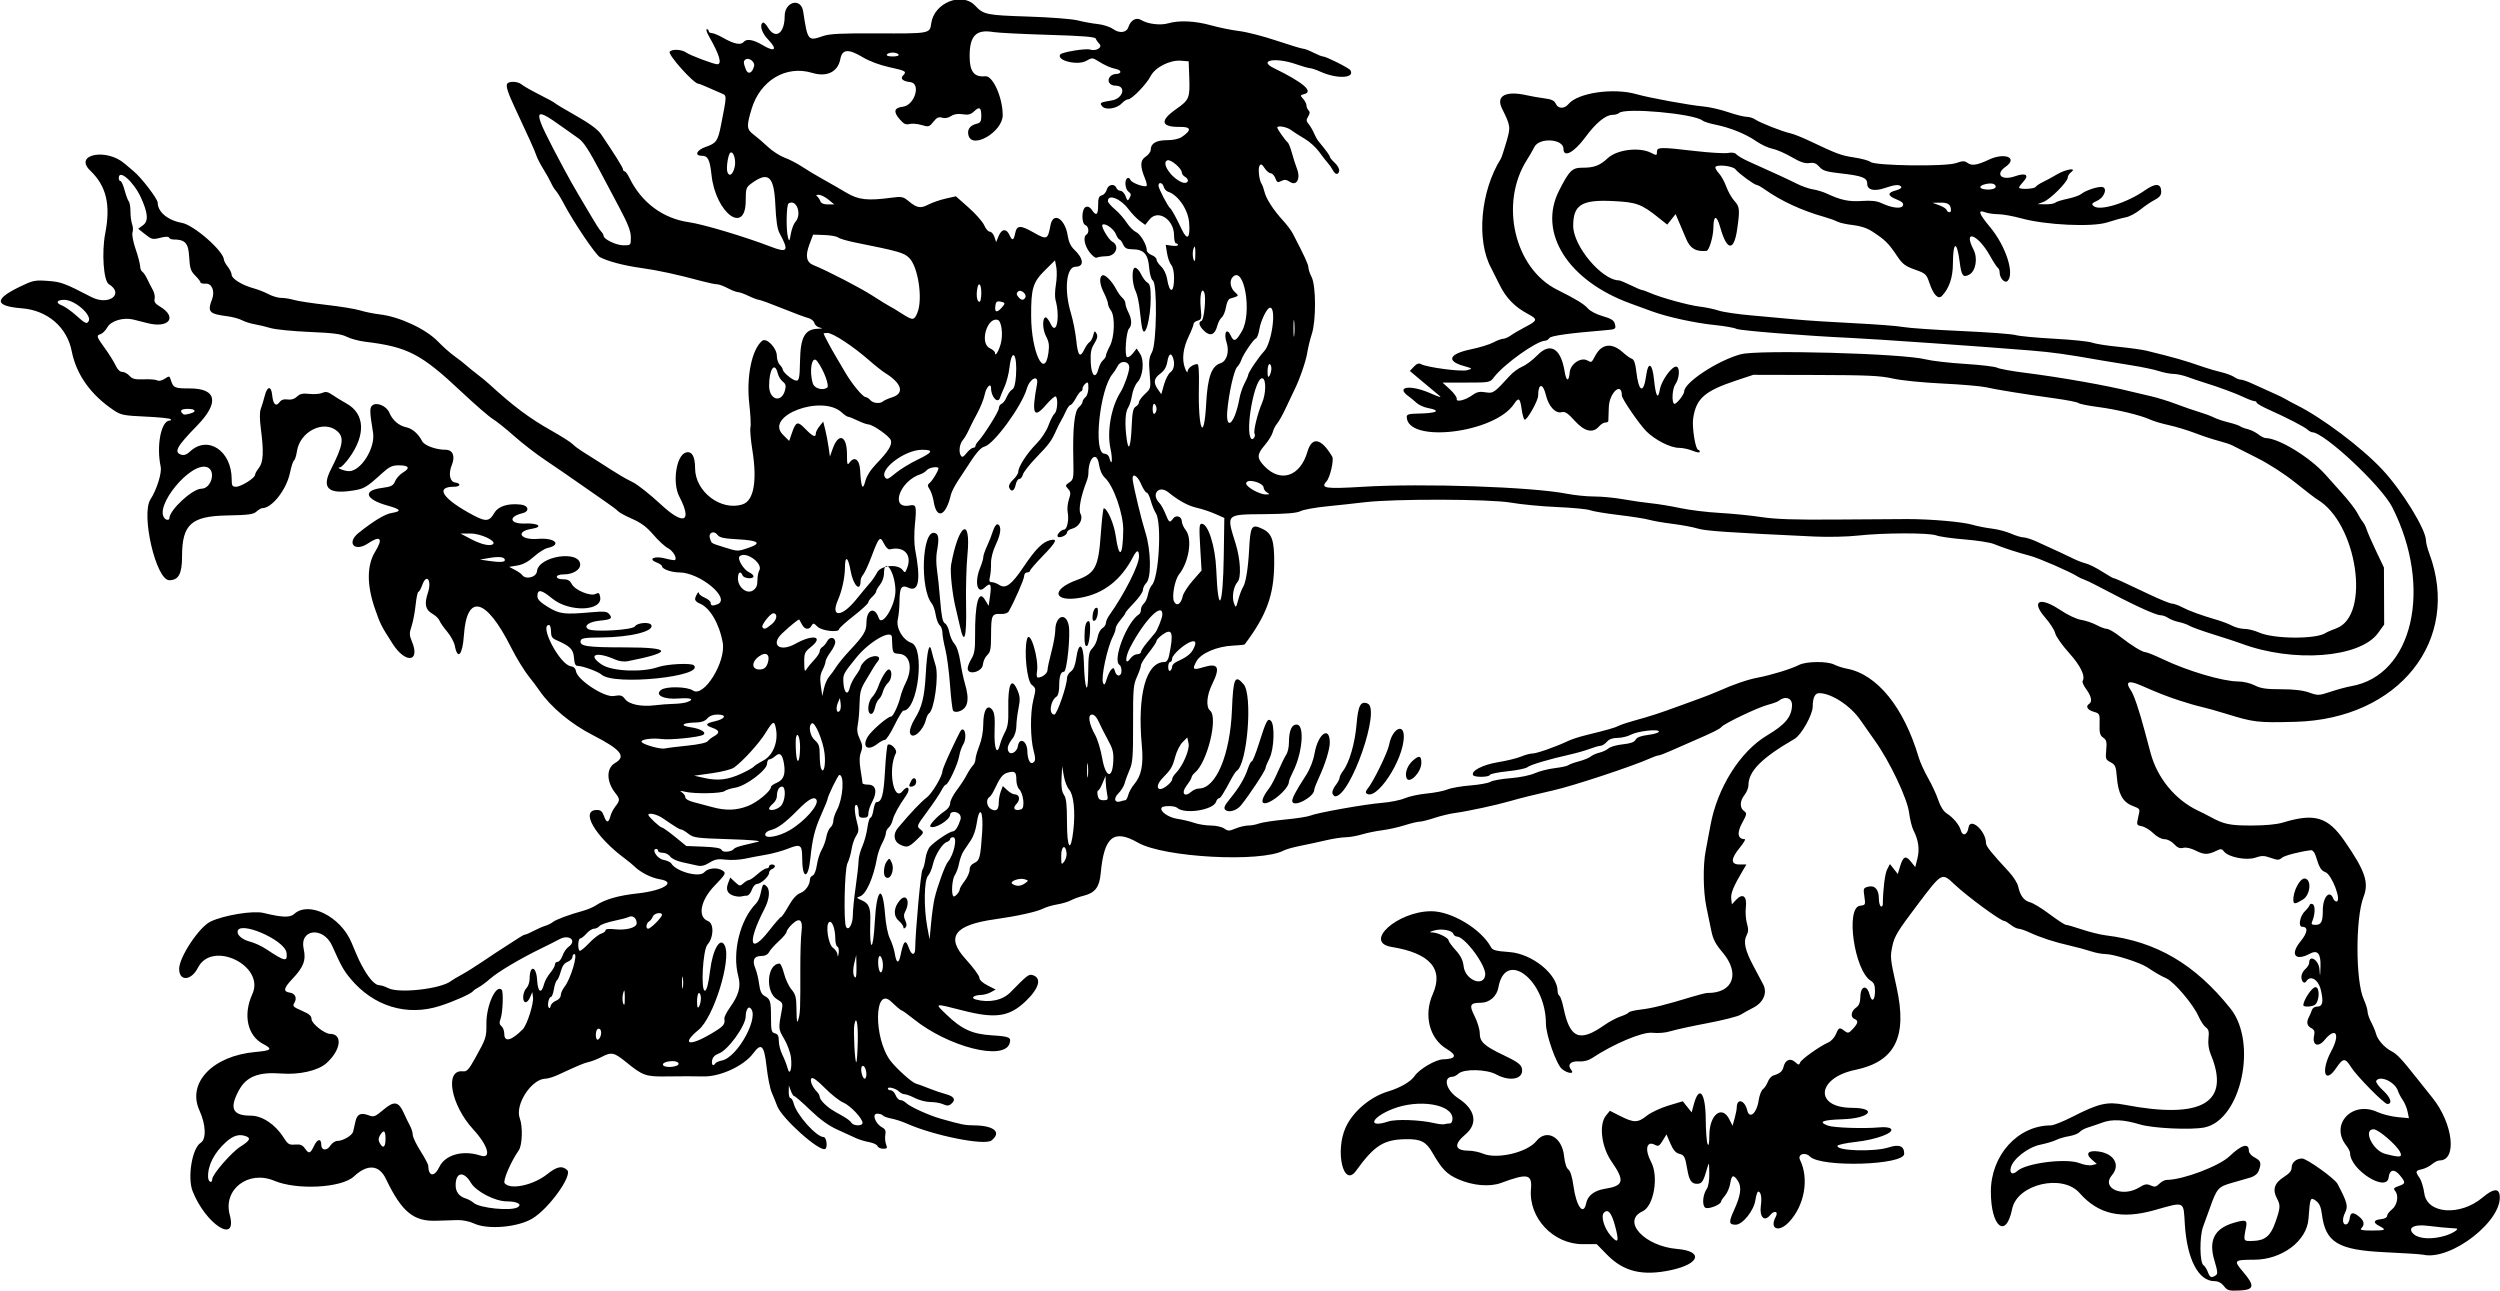 <?xml version="1.0" encoding="UTF-8" standalone="no"?>
<!-- Created with Inkscape (http://www.inkscape.org/) -->

<svg
   xmlns:dc="http://purl.org/dc/elements/1.1/"
   xmlns:cc="http://creativecommons.org/ns#"
   xmlns:rdf="http://www.w3.org/1999/02/22-rdf-syntax-ns#"
   xmlns:svg="http://www.w3.org/2000/svg"
   xmlns="http://www.w3.org/2000/svg"
   xmlns:sodipodi="http://sodipodi.sourceforge.net/DTD/sodipodi-0.dtd"
   xmlns:inkscape="http://www.inkscape.org/namespaces/inkscape"
   id="svg4196"
   version="1.1"
   inkscape:version="0.91 r13725"
   width="1203.75"
   height="621.562"
   viewBox="0 0 1203.75 621.562"
   sodipodi:docname="Lion3.svg">
  <defs
     id="defs4200" />
  <sodipodi:namedview
     pagecolor="#ffffff"
     bordercolor="#666666"
     borderopacity="1"
     objecttolerance="10"
     gridtolerance="10"
     guidetolerance="10"
     inkscape:pageopacity="0"
     inkscape:pageshadow="2"
     inkscape:window-width="1600"
     inkscape:window-height="837"
     id="namedview4198"
     showgrid="false"
     inkscape:zoom="0.86313603"
     inkscape:cx="601.875"
     inkscape:cy="310.78125"
     inkscape:window-x="-8"
     inkscape:window-y="-8"
     inkscape:window-maximized="1"
     inkscape:current-layer="svg4196" />
  <path
     style="fill:#000000"
     d="m 1070.826,619.261 c -1.234,-1.569 -2.801,-2.386 -4.575,-2.386 -7.74,0 -13.238,-10.626 -14.269,-27.577 -0.68,-11.18 0.203,-10.782 -14.637,-6.596 -15.961,4.502 -27.049,1.961 -36.019,-8.254 -8.274,-9.424 -30.075,-4.28 -32.481,7.664 -2.95,14.647 -10.25,8.721 -10.25,-8.321 0,-17.562 13.007,-31.916 28.921,-31.916 1.231,0 5.926,-1.882 10.434,-4.183 12.572,-6.415 16.629,-7.348 25.003,-5.75 37.457,7.148 51.254,-0.986 41.455,-24.438 -0.924,-2.212 -1.309,-5.058 -1.025,-7.58 0.36,-3.193 0.095,-4.29 -1.266,-5.243 -0.946,-0.663 -2.54,-3.077 -3.542,-5.365 -2.456,-5.612 -11.643,-16.476 -15.388,-18.197 -3.123,-1.435 -4.941,-2.484 -9.314,-5.373 -3.511,-2.319 -16.266,-6.371 -20.054,-6.371 -1.721,0 -4.936,-0.611 -7.146,-1.357 -2.209,-0.747 -6.759,-1.975 -10.111,-2.73 -7.301,-1.645 -14.085,-3.857 -19.321,-6.301 -2.119,-0.989 -4.488,-1.798 -5.264,-1.798 -0.776,0 -2.484,-0.844 -3.795,-1.875 -1.311,-1.031 -2.716,-1.875 -3.123,-1.875 -1.741,0 -17.546,-11.592 -23.809,-17.462 -6.371,-5.972 -6.002,-6.171 -18.085,9.79 -9.312,12.301 -11.026,15.111 -11.959,19.605 -1.151,5.547 -1.109,5.974 1.992,19.942 5.309,23.912 -0.651,35.843 -19.898,39.836 -18.564,3.851 -19.883,18.174 -1.682,18.267 12.787,0.066 8.857,5.068 -4.319,5.498 -9.851,0.321 -11.999,1.23 -7.221,3.055 2.747,1.049 17.457,1.558 24.828,0.858 2.705,-0.257 4.87,0.011 5.545,0.687 1.886,1.886 -6.972,5.208 -16.805,6.301 -4.784,0.532 -8.791,1.389 -8.906,1.904 -0.543,2.44 17.699,3 24.643,0.758 5.102,-1.648 7.492,-0.672 7.492,3.058 0,5.518 -40.005,6.711 -45.364,1.352 -2.392,-2.392 -6.138,-1.117 -4.789,1.629 4.469,9.103 2.114,22.139 -5.42,30 -4.887,5.1 -9.417,3.242 -6.3,-2.583 1.449,-2.707 -0.684,-3.332 -2.734,-0.8 -2.723,3.362 -5.161,0.866 -4.421,-4.527 0.558,-4.07 0.038,-6.855 -1.279,-6.855 -0.402,0 -1.011,1.868 -1.353,4.151 -0.761,5.077 -6.165,11.787 -9.492,11.787 -3.291,0 -3.433,-1.191 -0.82,-6.899 3.284,-7.173 3.834,-11.246 1.913,-14.177 -2.138,-3.263 -3.044,-2.963 -3.714,1.228 -0.316,1.974 -1.424,4.57 -2.464,5.768 -1.039,1.198 -1.89,2.47 -1.89,2.825 0,1.602 -6.422,4.1 -7.737,3.009 -1.551,-1.287 -1.091,-6.286 0.835,-9.073 0.766,-1.109 1.239,-4.111 1.182,-7.5 -0.091,-5.378 -0.14,-5.493 -1.024,-2.37 -1.828,6.463 -2.508,7.5 -4.921,7.5 -2.648,0 -3.746,-1.654 -4.667,-7.031 -1.041,-6.078 -1.427,-6.815 -3.903,-7.436 -1.668,-0.419 -2.903,-1.866 -4.228,-4.958 l -1.872,-4.367 -1.837,3.021 c -1.579,2.596 -2.102,2.878 -3.727,2.009 -4.026,-2.154 -5.026,2.281 -1.851,8.206 3.769,7.031 1.319,21.33 -4.076,23.788 -10.288,4.687 0.84,16.825 16.63,18.14 12.76,1.063 11.013,7.184 -2.904,10.175 -13.807,2.967 -22.876,0.773 -30.937,-7.484 l -4.881,-4.999 -6.776,0 c -14.169,0 -26.082,-12.66 -24.89,-26.45 0.634,-7.338 -1.553,-7.803 -14.353,-3.05 -5.509,2.046 -13.686,1.337 -20.774,-1.802 -5.428,-2.403 -7.795,-4.859 -12.382,-12.845 -2.982,-5.192 -5.556,-6.501 -12.591,-6.405 -10.81,0.147 -15.266,2.964 -24.171,15.28 -6.01,8.312 -10.185,-9.472 -4.928,-20.99 3.497,-7.661 11.851,-14.721 20.471,-17.301 5.735,-1.716 10.928,-4.733 12.656,-7.352 2.189,-3.318 10.144,-7.995 13.751,-8.084 6.297,-0.157 6.918,-1.903 1.768,-4.975 -8.37,-4.991 -11.228,-16.281 -6.707,-26.5 5.319,-12.025 -1.348,-19.639 -19.821,-22.637 -13.796,-2.239 2.816,-17.201 19.098,-17.201 9.751,0 24.031,8.598 28.704,17.282 0.802,1.49 2.37,1.912 8.81,2.369 C 737.759,459.186 750,469.123 750,477.319 c 0,0.898 0.393,1.876 0.874,2.174 0.481,0.297 1.375,2.959 1.987,5.915 3.028,14.633 7.696,16.581 19.631,8.192 2.348,-1.65 5.836,-3.518 7.751,-4.15 1.915,-0.632 3.705,-1.511 3.978,-1.952 0.273,-0.442 2.916,-1.075 5.872,-1.406 5.196,-0.583 11.821,-2.235 24.595,-6.133 3.352,-1.023 6.686,-1.854 7.409,-1.846 12.443,0.128 15.969,-9.411 7.253,-19.622 -3.268,-3.829 -4.527,-6.248 -5.341,-10.265 -0.585,-2.891 -1.657,-8.081 -2.381,-11.534 -1.56,-7.443 -1.711,-20.051 -0.324,-27.109 0.546,-2.777 1.565,-8.214 2.264,-12.081 3.284,-18.154 14.296,-35.675 27.279,-43.401 8.766,-5.217 11.846,-8.934 12.014,-14.5 0.108,-3.558 -3.31,-4.682 -6.445,-2.12 -0.522,0.426 -2.847,1.271 -5.167,1.877 -4.846,1.265 -20.975,8.963 -22.414,10.696 -0.88,1.06 -4.01,2.598 -14.618,7.182 -2.062,0.891 -6.227,2.722 -9.254,4.068 -3.027,1.346 -5.917,2.447 -6.421,2.447 -0.504,0 -2.246,0.603 -3.871,1.341 -8.191,3.717 -37.073,13.279 -46.548,15.41 -8.392,1.888 -16.5,3.906 -21.094,5.25 -6.347,1.857 -20.507,4.914 -26.25,5.666 -2.578,0.338 -7.115,1.423 -10.082,2.411 -2.967,0.988 -6.181,1.797 -7.143,1.797 -0.962,0 -4.23,0.787 -7.262,1.749 -3.032,0.962 -7.876,2.039 -10.765,2.394 -2.889,0.355 -7.28,1.255 -9.758,2.001 -2.478,0.746 -6.021,1.365 -7.872,1.376 -1.852,0.011 -6.109,0.668 -9.46,1.46 -3.352,0.792 -8.84,1.98 -12.197,2.639 -3.357,0.659 -6.98,1.668 -8.051,2.242 -11.021,5.898 -57.748,3.415 -70.221,-3.732 -11.718,-6.715 -16.365,-2.91 -17.976,14.715 -0.613,6.707 -2.684,9.435 -8.213,10.819 -2.096,0.525 -4.866,1.527 -6.155,2.227 -1.289,0.7 -4.242,1.582 -6.562,1.959 -2.32,0.377 -5.41,1.296 -6.867,2.041 -2.96,1.515 -12.527,3.63 -23.133,5.113 -19.596,2.741 -23.821,8.516 -14.062,19.222 3.609,3.96 6.562,7.967 6.562,8.906 0,1.06 1.487,2.465 3.924,3.709 l 3.924,2.002 -2.284,1.265 c -1.256,0.696 -3.338,1.286 -4.628,1.313 -3.619,0.073 -5.331,1.504 -2.657,2.22 6.479,1.735 12.909,0.383 16.72,-3.515 7.733,-7.909 8.769,-8.736 10.405,-8.309 4.838,1.265 3.535,6.373 -3.266,12.8 -7.79,7.362 -14.412,8.322 -29.974,4.349 -14.146,-3.612 -13.845,-3.685 -8.019,1.93 7.38,7.113 12.417,9.404 21.987,10.001 8.349,0.521 9.35,0.982 8.428,3.888 -2.71,8.537 -29.565,1.689 -46.287,-11.804 -2.754,-2.222 -5.293,-4.041 -5.641,-4.041 -0.348,0 -2.637,-1.919 -5.085,-4.265 -8.236,-7.892 -8.557,17.608 -0.358,28.461 2.747,3.636 10.317,10.458 12.167,10.965 1.128,0.309 3.948,1.342 6.269,2.296 2.32,0.954 6.012,2.215 8.203,2.802 4.141,1.109 5.007,2.726 2.55,4.765 -1.107,0.919 -1.973,0.945 -3.794,0.115 -1.298,-0.591 -4.045,-1.075 -6.103,-1.075 -2.059,0 -5.397,-0.844 -7.419,-1.875 -2.021,-1.031 -4.295,-1.875 -5.052,-1.875 -0.757,0 -1.934,-0.557 -2.615,-1.237 -1.561,-1.559 -5.458,-2.621 -5.458,-1.488 0,0.467 0.643,0.85 1.429,0.85 0.786,0 1.83,1.055 2.321,2.344 0.49,1.289 1.504,2.344 2.254,2.344 0.749,0 1.945,0.582 2.656,1.294 1.868,1.868 11.006,6.045 16.816,7.685 10.103,2.853 11.639,3.164 15.774,3.191 9.896,0.065 13.715,3.287 8.632,7.283 -3.273,2.573 -27.948,-2.38 -40.976,-8.226 -2.062,-0.925 -5.337,-1.98 -7.276,-2.343 -1.939,-0.363 -3.757,-1.034 -4.04,-1.491 -0.283,-0.457 -1.511,-0.831 -2.73,-0.831 -2.71,0 -0.898,4.837 2.492,6.651 1.396,0.747 1.774,1.662 1.429,3.463 -0.257,1.346 -0.099,3.418 0.352,4.605 0.713,1.874 0.529,2.157 -1.4,2.157 -1.221,0 -2.443,-0.58 -2.714,-1.288 -0.272,-0.708 -2.11,-1.569 -4.085,-1.913 -1.975,-0.344 -4.856,-1.226 -6.403,-1.96 -1.547,-0.734 -5.555,-2.57 -8.906,-4.08 -4.169,-1.878 -8.281,-4.85 -13.017,-9.408 -3.808,-3.664 -7.253,-6.663 -7.656,-6.663 -0.403,0 -1.156,-1.16 -1.674,-2.578 l -0.942,-2.578 -0.074,3.047 c -0.041,1.676 0.34,3.047 0.846,3.047 0.506,0 1.206,1.16 1.556,2.578 1.336,5.41 10.94,16.172 14.432,16.172 1.336,0 2,4.948 0.767,5.71 -2.656,1.641 -20.952,-14.708 -23.176,-20.71 -0.669,-1.805 -1.861,-4.758 -2.649,-6.562 -0.788,-1.805 -1.892,-7.395 -2.453,-12.422 -1.144,-10.244 -2.514,-11.61 -6.388,-6.37 -4.475,6.052 -15.896,11.353 -24.036,11.155 -3.989,-0.097 -11.587,-0.1 -16.885,-0.008 -10.884,0.191 -12.16,-0.242 -20.336,-6.901 -5.759,-4.691 -7.063,-4.965 -11.765,-2.473 -1.797,0.952 -4.533,2.032 -6.08,2.399 -2.634,0.625 -4.64,1.462 -14.827,6.183 -2.225,1.031 -4.93,1.875 -6.01,1.875 -6.782,0 -14.981,12.546 -12.487,19.107 1.503,3.953 1.215,12.953 -0.492,15.39 -3.814,5.445 -7.773,14.686 -6.796,15.863 2.755,3.32 13.724,0.986 20.486,-4.359 4.731,-3.74 7.163,-4.243 9.612,-1.988 2.722,2.506 -8.676,18.427 -16.674,23.29 -7.08,4.305 -21.682,5.542 -28.277,2.397 -2.029,-0.967 -5.438,-1.666 -7.817,-1.601 -2.32,0.063 -6.961,0.207 -10.312,0.32 -10.958,0.369 -16.609,-4.338 -24.19,-20.151 -3.291,-6.865 -8.875,-7.288 -15.426,-1.168 -5.901,5.512 -27.383,6.671 -38.323,2.066 -12.468,-5.248 -24.754,4.139 -21.455,16.39 3.908,14.512 -11.544,4.675 -17.871,-11.377 -2.58,-6.546 -0.236,-20.73 3.843,-23.251 2.834,-1.751 2.59,-8.722 -0.545,-15.601 -6.084,-13.35 6.422,-26.379 27.043,-28.175 7.641,-0.666 8.354,-1.391 3.719,-3.784 -7.662,-3.957 -9.886,-14.063 -5.3,-24.082 6.264,-13.683 -19.382,-26.145 -26.182,-12.723 -3.219,6.354 -9.064,6.733 -9.064,0.588 4.12e-4,-5.638 9.603,-20.129 15.087,-22.768 6.407,-3.084 20.482,-5.393 25.484,-4.181 9.188,2.226 12.795,2.342 14.855,0.478 7.028,-6.361 22.29,1.235 27.52,13.696 3.615,8.613 4.009,9.46 6.076,13.044 2.753,4.774 5.453,7.58 7.301,7.586 0.906,0.003 2.855,0.636 4.332,1.406 5.163,2.692 25.601,0.359 30.311,-3.461 0.617,-0.5 2.839,-1.826 4.938,-2.946 2.099,-1.12 6.867,-4.109 10.597,-6.643 3.73,-2.534 8.469,-5.658 10.531,-6.944 2.062,-1.285 4.893,-3.114 6.29,-4.065 1.397,-0.95 2.88,-1.728 3.295,-1.728 0.415,0 2.225,-0.785 4.022,-1.744 1.797,-0.959 4.322,-2.064 5.611,-2.455 1.289,-0.391 2.977,-1.23 3.75,-1.864 1.442,-1.182 7.871,-3.566 14.531,-5.388 2.062,-0.564 4.805,-1.725 6.094,-2.579 4.43,-2.936 10.798,-4.769 20.103,-5.788 12.592,-1.378 19.001,-5.487 10.643,-6.823 -3.948,-0.631 -9.292,-3.332 -12.073,-6.102 -0.816,-0.812 -2.902,-2.531 -4.636,-3.82 C 286.429,402.673 279.149,390 287.448,390 c 1.754,0 2.582,0.702 3.318,2.812 1.213,3.479 2.275,3.585 3.097,0.308 0.346,-1.377 1.446,-3.544 2.445,-4.814 2.269,-2.885 2.265,-3.535 -0.044,-6.471 -4.361,-5.544 -4.396,-11.995 -0.079,-14.473 5.47,-3.139 2.836,-6.428 -10.719,-13.382 -10.638,-5.458 -20.248,-13.482 -25.779,-21.526 -1.289,-1.875 -3.398,-4.695 -4.688,-6.267 -2.379,-2.901 -6.363,-9.357 -8.928,-14.469 -12.034,-23.983 -21.34,-26.289 -22.72,-5.629 -0.619,9.272 -3.022,11.951 -4.354,4.854 -0.324,-1.726 -1.985,-4.79 -3.691,-6.807 -1.706,-2.017 -3.38,-4.422 -3.72,-5.343 -0.34,-0.921 -1.86,-2.388 -3.378,-3.259 -3.419,-1.963 -3.985,-4.61 -2.166,-10.137 1.952,-5.931 -0.617,-9.534 -2.697,-3.783 -0.673,1.861 -1.527,3.384 -1.898,3.384 -0.371,0 -0.97,2.848 -1.331,6.328 -0.361,3.48 -1.238,8.071 -1.949,10.2 -1.126,3.375 -1.103,4.325 0.182,7.399 4.128,9.879 -3.043,10.765 -9.237,1.141 -5.584,-8.675 -5.989,-9.478 -8.624,-17.1 -3.925,-11.35 -3.869,-20.822 0.161,-27.351 3.955,-6.406 2.569,-8.002 -3.443,-3.965 -6.478,4.351 -10.566,-0.257 -4.511,-5.084 7.228,-5.763 12.601,-9.008 15.817,-9.551 5.096,-0.861 4.604,-1.765 -1.957,-3.589 -10.535,-2.929 -12.08,-7.196 -3.05,-8.422 4.99,-0.677 5.831,-1.093 6.761,-3.337 0.584,-1.41 2.317,-3.305 3.851,-4.211 3.561,-2.103 2.752,-3.397 -2.124,-3.397 -3.195,0 -4.56,0.662 -8.215,3.984 -7.621,6.927 -8.522,7.427 -15.011,8.326 -10.985,1.522 -13.875,-1.651 -9.434,-10.356 5.852,-11.471 6.507,-15.367 3.087,-18.376 -6.434,-5.663 -17.988,0.048 -19.432,9.603 -0.329,2.179 -0.968,4.191 -1.419,4.469 -0.451,0.279 -1.319,2.925 -1.928,5.881 -1.683,8.166 -8.669,17.093 -13.376,17.093 -0.53,0 -1.778,0.738 -2.775,1.641 -1.5,1.359 -3.928,1.68 -14.136,1.87 -17.325,0.322 -21.7,4.306 -21.7,19.759 0,8.332 -1.662,11.418 -6.15,11.418 -6.366,0 -13.744,-31.737 -9.05,-38.932 3.004,-4.605 5.55,-12.738 4.916,-15.707 C 75.211,214.603 77.585,202.5 81.735,202.5 c 0.593,0 0.763,-0.315 0.378,-0.7 -0.385,-0.385 -5.834,-0.93 -12.109,-1.212 -10.339,-0.464 -11.761,-0.746 -15.159,-3.011 -11.128,-7.415 -18.113,-17.221 -20.322,-28.532 -2.247,-11.506 -11.649,-19.598 -23.92,-20.588 -13.15,-1.06 -13.591,-4.285 -1.399,-10.23 6.622,-3.229 7.508,-3.422 13.704,-2.982 6.515,0.463 8.106,1.05 21.156,7.805 8.303,4.298 16.005,-1.499 8.311,-6.255 -2.507,-1.549 -3.469,-15.319 -1.706,-24.403 2.691,-13.862 0.558,-22.807 -7.213,-30.254 -8.164,-7.823 7.843,-10.993 16.632,-3.295 1.241,1.087 3.113,2.671 4.16,3.519 3.751,3.04 11.691,13.395 11.691,15.246 0,4.44 4.853,8.481 11.639,9.691 5.778,1.03 20.171,13.667 20.256,17.785 0.011,0.554 0.846,2.062 1.854,3.351 1.008,1.289 1.843,3.04 1.854,3.892 0.025,1.872 5.122,5.018 10.462,6.455 2.149,0.579 5.418,1.862 7.266,2.852 1.848,0.99 4.634,1.801 6.192,1.801 1.558,0 4.306,0.443 6.108,0.984 1.801,0.541 8.759,1.604 15.463,2.362 6.703,0.758 14.086,1.966 16.406,2.685 2.32,0.719 6.539,1.576 9.375,1.904 9.591,1.11 22.353,7.073 28.177,13.166 2.291,2.397 5.854,5.551 7.916,7.009 2.062,1.458 4.594,3.428 5.626,4.379 1.032,0.951 3.352,2.839 5.156,4.195 1.804,1.356 4.374,3.466 5.71,4.688 11.875,10.861 19.465,16.538 30.198,22.589 4.635,2.613 9.181,5.505 10.103,6.426 0.921,0.921 2.864,2.406 4.316,3.299 1.452,0.893 5.383,3.383 8.735,5.533 9.912,6.358 11.506,7.311 16.042,9.587 2.378,1.193 8.388,5.958 13.356,10.588 11.15,10.391 15.371,8.589 8.911,-3.805 -3.393,-6.509 -1.459,-19.661 3.103,-21.109 2.913,-0.925 4.526,1.763 4.526,7.543 0,11.29 12.532,20.797 22.904,17.374 5.383,-1.777 7.062,-11.24 4.655,-26.236 -0.783,-4.879 -1.19,-9.731 -0.905,-10.781 0.285,-1.051 0.036,-6.129 -0.553,-11.285 -1.492,-13.051 1.193,-26.278 6.173,-30.411 2.09,-1.734 7.101,3.419 7.101,7.303 0,1.55 0.633,3.45 1.406,4.224 0.773,0.773 1.406,1.785 1.406,2.247 0,1.095 3.776,4.483 5.782,5.188 2.096,0.737 2.396,-0.366 2.561,-9.397 0.206,-11.331 2.303,-15.141 8.462,-15.376 2.387,-0.091 2.714,-0.249 1.134,-0.548 -1.22,-0.231 -2.43,-1.233 -2.69,-2.226 -0.26,-0.993 -1.582,-2.073 -2.938,-2.399 -1.356,-0.326 -7.013,-2.431 -12.571,-4.677 -5.558,-2.246 -10.62,-4.098 -11.25,-4.116 -0.63,-0.018 -2.833,-0.847 -4.895,-1.843 -2.062,-0.996 -4.389,-1.826 -5.17,-1.843 -0.781,-0.018 -2.994,-0.876 -4.918,-1.907 -1.924,-1.031 -4.255,-1.875 -5.18,-1.875 -0.925,0 -4.196,-0.679 -7.269,-1.508 -12.071,-3.258 -20.967,-5.182 -29.494,-6.379 -8.234,-1.156 -15.805,-3.16 -19.593,-5.187 -2.07,-1.108 -12.741,-16.927 -17.397,-25.788 -1.342,-2.554 -3.031,-5.297 -3.754,-6.095 -0.723,-0.799 -1.773,-2.506 -2.334,-3.794 -0.561,-1.288 -2.23,-4.286 -3.71,-6.663 -1.48,-2.376 -3.004,-5.329 -3.386,-6.562 -0.628,-2.021 -4.108,-9.763 -10.281,-22.867 -3.355,-7.121 -4.477,-10.566 -3.8,-11.662 0.88,-1.423 5.249,-1.227 6.992,0.315 0.814,0.72 4.644,2.901 8.511,4.847 3.867,1.946 7.242,3.801 7.5,4.122 0.258,0.321 4.853,3.071 10.212,6.111 6.629,3.76 10.47,6.594 12.015,8.866 C 295.661,73.812 300,80.763 300,81.585 300,82.088 300.344,82.5 300.764,82.5 c 0.42,0 1.432,1.371 2.249,3.047 5.837,11.979 16.134,19.659 28.767,21.458 6.797,0.968 26.803,6.948 39.161,11.705 8.422,3.242 9.102,2.211 4.332,-6.574 -0.984,-1.813 -1.626,-6.248 -1.943,-13.425 -0.619,-14.022 -3.352,-16.429 -11.672,-10.278 -2.382,1.761 -2.596,2.432 -2.596,8.127 0,16.841 -14.464,6.076 -16.464,-12.254 C 341.776,76.773 340.875,75 337.867,75 c -3.657,0 -2.432,-2.767 1.88,-4.246 5.177,-1.775 5.922,-2.849 7.468,-10.754 2.854,-14.593 2.857,-13.94 -0.064,-15.145 -1.441,-0.595 -4.336,-1.86 -6.432,-2.812 -2.096,-0.952 -4.109,-1.73 -4.472,-1.73 -2.214,0 -14.855,-14.135 -13.789,-15.419 1.143,-1.377 5.926,-1.111 8.01,0.445 1.666,1.244 13.223,5.599 14.857,5.599 2.466,0 1.135,-4.55 -3.907,-13.359 -1.107,-1.934 -1.597,-3.516 -1.091,-3.516 0.507,0 0.921,0.422 0.921,0.938 0,0.516 0.663,0.938 1.474,0.938 0.811,0 3.236,1.005 5.391,2.233 5.378,3.065 8.586,3.702 10.011,1.986 1.359,-1.638 4.682,-1.075 9.017,1.527 6.002,3.603 7.423,2.207 2.702,-2.654 -3.067,-3.158 -4.271,-7.056 -2.516,-8.141 0.421,-0.26 1.5,0.77 2.397,2.288 3.567,6.039 8.088,3.022 8.088,-5.397 0,-7.043 7.878,-9.072 8.908,-2.295 2.164,14.233 2.296,14.397 9.583,11.859 3.086,-1.075 8.79,-1.357 25.849,-1.277 25.643,0.12 25.565,0.135 26.228,-4.811 1.329,-9.91 14.779,-15.331 21.156,-8.527 4.043,4.313 5.414,4.595 25.499,5.243 10.657,0.343 21.267,1.164 23.871,1.847 2.578,0.676 6.891,1.464 9.583,1.752 2.718,0.291 6.054,1.372 7.5,2.431 2.956,2.166 6.456,1.756 7.284,-0.853 1.104,-3.479 3.836,-5.002 6.256,-3.488 3.089,1.932 9.245,2.663 13.033,1.547 5.153,-1.518 12.99,-1.14 20.562,0.991 3.867,1.088 9.984,2.331 13.594,2.761 3.609,0.43 11.705,2.514 17.991,4.63 6.286,2.116 11.997,3.848 12.692,3.848 0.695,0 2.919,0.844 4.942,1.875 2.023,1.031 4.122,1.875 4.665,1.875 1.503,0 12.507,5.527 13.183,6.621 2.39,3.866 -6.31,4.332 -14.282,0.764 -2.163,-0.968 -4.498,-1.76 -5.189,-1.76 -0.691,0 -3.656,-0.844 -6.591,-1.875 -9.847,-3.461 -18.607,-1.963 -10.794,1.846 14.164,6.906 19.311,11.305 14.651,12.524 -1.991,0.521 -2.018,0.642 -0.514,2.304 0.873,0.965 1.588,2.375 1.588,3.134 0,0.759 0.457,1.836 1.014,2.394 0.728,0.728 0.673,1.561 -0.193,2.948 -1.005,1.609 -0.969,2.217 0.211,3.626 0.78,0.931 1.919,2.869 2.532,4.306 0.613,1.437 1.532,3.125 2.042,3.75 4.157,5.094 5.643,7.13 5.643,7.727 0,0.382 1.084,1.699 2.409,2.928 1.325,1.228 2.269,2.964 2.097,3.858 -0.407,2.111 -1.912,1.903 -3.106,-0.429 -0.519,-1.014 -1.574,-2.52 -2.344,-3.348 -0.77,-0.828 -2.666,-3.261 -4.213,-5.407 -1.547,-2.146 -4.711,-4.996 -7.031,-6.332 -2.32,-1.337 -5.225,-3.195 -6.455,-4.129 C 619.619,61.078 615,60.252 615,61.444 c 0,0.691 4.023,6.382 5.03,7.116 0.446,0.325 1.367,2.645 2.047,5.156 0.68,2.511 1.767,5.907 2.416,7.546 1.852,4.676 -0.127,8.452 -3.329,6.354 -1.786,-1.17 -2.716,-1.271 -4.236,-0.458 -1.682,0.9 -2.07,0.717 -2.852,-1.34 -0.498,-1.31 -1.5,-2.381 -2.227,-2.381 -0.727,0 -2.049,-1.11 -2.938,-2.467 -1.27,-1.938 -1.792,-2.19 -2.436,-1.172 -0.852,1.346 -0.179,7.16 1.018,8.796 0.377,0.516 0.982,2.203 1.343,3.75 0.778,3.328 4.396,8.926 8.961,13.865 1.806,1.954 3.92,4.775 4.696,6.269 5.607,10.783 7.506,14.911 7.506,16.315 0,0.887 0.691,2.949 1.535,4.582 2.142,4.143 2.214,20.955 0.117,27.407 -0.838,2.578 -1.815,6.568 -2.172,8.867 -0.658,4.243 -3.758,13.206 -6.335,18.321 -0.779,1.547 -2.582,5.344 -4.005,8.438 -1.423,3.094 -3.304,6.469 -4.179,7.5 -0.875,1.031 -1.842,2.941 -2.148,4.244 -0.306,1.303 -2.079,4.147 -3.939,6.32 -3.706,4.329 -3.729,6.132 -0.13,9.924 7.816,8.235 17.296,5.092 20.793,-6.894 2.177,-7.461 6.643,-6.578 11.926,2.359 0.915,1.548 -1.024,10.009 -2.725,11.889 -3.054,3.374 -0.654,3.733 17.611,2.63 28.805,-1.739 81.311,0.057 98.064,3.355 3.717,0.732 9.682,1.33 13.256,1.33 3.574,0 9.815,0.597 13.868,1.327 4.053,0.73 10.111,1.602 13.463,1.937 3.352,0.335 9.68,1.379 14.062,2.321 4.383,0.941 12.885,1.983 18.894,2.315 6.009,0.332 15.079,1.235 20.156,2.006 6.879,1.045 16.038,1.347 35.949,1.186 14.695,-0.119 30.094,-0.221 34.219,-0.227 11.206,-0.016 26.634,1.326 31.406,2.732 2.32,0.683 6.539,1.517 9.375,1.853 2.836,0.336 7.003,1.427 9.26,2.424 2.257,0.997 4.953,1.813 5.991,1.813 1.038,0 3.832,0.883 6.209,1.961 9.575,4.346 14.793,6.77 17.915,8.322 1.805,0.897 4.495,1.925 5.979,2.284 1.484,0.359 4.973,2.108 7.753,3.887 2.78,1.778 5.316,3.233 5.637,3.233 0.632,0 3.494,1.3 17.356,7.882 4.988,2.368 9.782,4.306 10.653,4.306 0.872,0 3.119,0.806 4.994,1.792 3.392,1.782 8.956,3.799 17.003,6.161 2.32,0.681 5.484,1.91 7.031,2.731 1.547,0.821 4.207,1.495 5.911,1.498 1.704,0.003 4.868,0.796 7.031,1.761 7.094,3.166 27.651,3.272 32.058,0.166 0.516,-0.363 2.836,-1.361 5.156,-2.218 16.647,-6.143 9.989,-50.752 -9.261,-62.047 -0.879,-0.516 -5.588,-4.139 -10.465,-8.052 -5.343,-4.287 -12.78,-9.074 -18.711,-12.045 -5.414,-2.712 -10.67,-5.37 -11.68,-5.906 -1.01,-0.536 -3.963,-1.518 -6.562,-2.18 -2.599,-0.663 -7.68,-2.338 -11.289,-3.724 -3.609,-1.385 -9.305,-3.114 -12.656,-3.842 -3.352,-0.728 -7.359,-1.914 -8.906,-2.637 -4.538,-2.12 -16.227,-4.949 -25.296,-6.123 -4.631,-0.6 -8.861,-1.456 -9.4,-1.904 -0.539,-0.447 -5.609,-1.452 -11.267,-2.232 -14.908,-2.056 -28.414,-4.236 -33.256,-5.367 -2.32,-0.542 -11.812,-1.351 -21.094,-1.799 -9.6,-0.463 -19.906,-1.51 -23.906,-2.429 -5.826,-1.338 -12.174,-1.627 -37.031,-1.687 l -30,-0.072 -7.778,2.577 c -15.656,5.186 -19.695,8.687 -21.176,18.353 -0.645,4.207 1.106,15.164 2.423,15.164 0.412,0 0.75,0.428 0.75,0.95 0,0.555 -1.41,0.361 -3.396,-0.469 -1.868,-0.78 -4.835,-1.419 -6.594,-1.419 -4.095,0 -11.523,-3.762 -15.725,-7.965 -3.38,-3.38 -11.785,-15.635 -11.785,-17.183 0,-6.895 -6.055,-1.486 -6.29,5.619 -0.108,3.264 -0.213,6.252 -0.234,6.639 -0.021,0.387 -0.675,0.703 -1.454,0.703 -0.778,0 -2.138,0.844 -3.021,1.875 -2.951,3.446 -7.026,2.488 -11.745,-2.761 -3.275,-3.642 -4.609,-4.52 -6.226,-4.098 -3.005,0.786 -6.308,-2.788 -7.616,-8.239 -1.424,-5.935 -3.727,-5.753 -3.727,0.294 0,2.449 -5.519,12.167 -6.549,11.53 -0.426,-0.264 -1.065,-2.588 -1.42,-5.166 -0.722,-5.247 -1.445,-5.729 -3.62,-2.409 -9.272,14.15 -51.692,19.205 -51.692,6.16 0,-1.07 1.232,-1.424 5.156,-1.483 9.435,-0.14 11.801,-1.428 4.974,-2.708 -1.905,-0.357 -4.33,-1.46 -5.391,-2.451 -1.06,-0.991 -2.718,-2.359 -3.683,-3.042 -6.879,-4.861 0.734,-5.904 10.662,-1.46 3.789,1.696 5.324,2.103 4.058,1.076 -1.12,-0.908 -4.789,-3.968 -8.155,-6.799 l -6.119,-5.148 1.934,-2.059 c 1.391,-1.481 2.364,-1.824 3.467,-1.223 2.879,1.571 19.237,3.726 22.161,2.92 2.799,-0.772 2.793,-0.779 -1.871,-2.119 -8.316,-2.39 -6.71,-5.777 3.766,-7.943 4.09,-0.846 8.915,-2.331 10.724,-3.3 1.808,-0.969 3.939,-1.762 4.734,-1.762 0.795,0 2.478,-0.738 3.74,-1.641 1.262,-0.902 4.391,-2.731 6.954,-4.063 5.961,-3.099 6.079,-3.694 1.237,-6.263 -6.385,-3.387 -10.587,-7.745 -13.774,-14.284 -1.633,-3.352 -3.395,-6.872 -3.915,-7.824 -7.24,-13.258 -5.134,-37.029 4.665,-52.645 0.324,-0.516 1.5,-4.072 2.615,-7.902 2.167,-7.45 2.128,-7.764 -2.059,-16.253 -3.036,-6.154 1.777,-8.691 12.064,-6.36 2.162,0.49 5.957,1.152 8.434,1.471 3.478,0.448 4.727,1.073 5.489,2.745 1.05,2.305 4.092,2.336 5.953,0.06 4.511,-5.516 21.729,-8.02 32.931,-4.789 5.95,1.716 25.638,5.321 32.217,5.898 2.836,0.249 8.141,1.47 11.789,2.713 3.648,1.243 7.668,2.261 8.932,2.261 1.264,0 3.131,0.58 4.148,1.288 2.252,1.569 12.978,5.787 16.849,6.626 1.547,0.335 5.766,2.015 9.375,3.732 13.093,6.228 15.105,6.973 21.406,7.918 3.523,0.529 7.053,1.498 7.844,2.155 2.248,1.866 36.102,2.325 41.169,0.558 3.286,-1.146 4.118,-1.153 5.625,-0.05 1.986,1.454 4.583,1.046 10.206,-1.604 7.713,-3.634 14.189,-0.875 8.046,3.428 -5.226,3.661 -1.937,6.852 4.662,4.524 5.072,-1.79 6.88,-0.556 3.874,2.644 -1.128,1.2 -2.05,2.471 -2.05,2.825 0,1.026 7.328,0.742 7.978,-0.309 0.323,-0.523 1.93,-1.593 3.571,-2.377 1.641,-0.784 4.67,-2.431 6.733,-3.66 4.159,-2.479 9.826,-3.381 6.797,-1.081 -0.902,0.685 -1.641,1.862 -1.641,2.615 0,2.045 -8.367,10.449 -11.661,11.712 l -2.87,1.101 3.797,0.071 c 2.088,0.039 4.198,-0.306 4.688,-0.766 0.49,-0.461 3.194,-1.319 6.009,-1.907 2.815,-0.588 5.768,-1.628 6.563,-2.311 C 1003.882,91.893 1009.264,90 1011.765,90 c 3.201,0 1.79,4.875 -1.916,6.618 -2.683,1.262 -2.922,1.633 -1.707,2.641 2.996,2.486 16.026,-1.556 24.725,-7.671 5.112,-3.593 7.758,-3.328 7.758,0.778 0,1.622 -0.873,2.716 -3.047,3.82 -1.676,0.851 -4.811,2.976 -6.968,4.722 -2.156,1.746 -5.321,3.424 -7.031,3.729 -1.711,0.304 -5.719,1.402 -8.907,2.438 -7.274,2.365 -29.73,1.299 -41.547,-1.973 -3.867,-1.071 -8.797,-1.954 -10.955,-1.963 -2.158,-0.008 -5.005,-0.427 -6.328,-0.93 -3.732,-1.419 -3.041,0.658 2.379,7.144 7.548,9.034 11.919,22.476 8.427,25.918 -1.347,1.328 -3.836,-1.362 -3.836,-4.147 0,-0.902 -0.382,-1.876 -0.848,-2.165 -0.466,-0.288 -2.202,-2.95 -3.858,-5.915 -5.743,-10.287 -13.083,-12.972 -7.863,-2.877 2.156,4.168 1.095,10.381 -2.061,12.07 -2.982,1.596 -3.752,0.574 -4.596,-6.101 -1.34,-10.595 -3.237,-10.067 -3.261,0.907 -0.014,6.535 -1.821,11.832 -5.261,15.421 -1.826,1.905 -4.117,-0.473 -6.08,-6.311 -1.398,-4.16 -1.796,-4.522 -6.979,-6.358 -4.644,-1.645 -5.977,-2.665 -8.593,-6.575 -4.132,-6.177 -5.675,-7.695 -12.007,-11.817 -2.423,-1.577 -5.692,-2.652 -9.239,-3.037 -3.019,-0.328 -6.375,-1.07 -7.457,-1.649 -1.082,-0.579 -3.885,-1.589 -6.23,-2.245 -10.727,-3 -20.867,-7.682 -28.809,-13.301 -1.641,-1.161 -3.351,-2.112 -3.8,-2.112 -1.128,0 -8.909,-5.715 -10.253,-7.532 -1.284,-1.735 -9.682,-2.524 -9.682,-0.91 0,0.561 0.836,1.917 1.858,3.014 1.022,1.097 2.568,3.927 3.435,6.289 0.868,2.362 2.605,5.416 3.861,6.788 2.583,2.82 2.718,4.166 1.372,13.613 -1.557,10.924 -4.963,10.571 -8.166,-0.847 -1.718,-6.122 -3.243,-6.025 -3.297,0.21 -0.036,4.167 -2.052,10.99 -3.281,11.108 -5.171,0.495 -7.868,-1.1 -9.857,-5.826 -1.114,-2.647 -2.705,-6.402 -3.537,-8.344 l -1.512,-3.531 -2.02,2.534 -2.02,2.534 -4.121,-3.293 C 790.326,98.216 788.018,97.371 776.643,96.811 761.549,96.068 757.5,98.595 757.5,108.759 c 0,9.737 13.766,26.135 22.031,26.245 0.516,0.007 3.047,1.05 5.625,2.318 2.578,1.268 5.046,2.319 5.483,2.335 0.438,0.016 2.125,0.617 3.75,1.336 5.157,2.281 18.703,6.022 24.048,6.641 2.836,0.328 6.905,1.186 9.043,1.906 2.138,0.72 9.31,1.773 15.938,2.342 6.628,0.568 16.058,1.428 20.957,1.911 4.898,0.483 17.555,1.303 28.125,1.822 10.57,0.519 21.328,1.347 23.906,1.84 2.578,0.493 15.107,1.361 27.841,1.928 12.735,0.568 24.547,1.448 26.25,1.956 1.703,0.508 10.057,1.298 18.565,1.755 8.508,0.457 16.693,1.298 18.189,1.868 1.496,0.57 7.191,1.477 12.656,2.014 5.465,0.538 11.624,1.395 13.687,1.904 14.518,3.585 17.536,4.45 27.656,7.932 2.32,0.798 6.117,1.896 8.438,2.439 2.32,0.543 5.051,1.567 6.068,2.274 1.017,0.708 2.466,1.286 3.22,1.286 0.754,0 3.086,0.797 5.182,1.77 2.096,0.974 6.343,2.888 9.437,4.254 3.094,1.366 6.258,2.895 7.031,3.398 0.773,0.503 3.094,1.753 5.156,2.779 12.36,6.148 31.44,20.515 41.357,31.141 9.535,10.216 20.953,28.786 20.977,34.118 0.01,1.095 0.701,3.838 1.546,6.094 15.668,41.815 -14.568,79.888 -64.475,81.189 -18.279,0.476 -19.88,0.288 -33.624,-3.963 -4.383,-1.355 -9.656,-2.828 -11.719,-3.271 -2.062,-0.444 -6.914,-1.855 -10.781,-3.136 -6.117,-2.026 -9.498,-3.355 -18.281,-7.187 -5.99,-2.613 -7.671,-1.73 -4.722,2.48 1.394,1.99 3.97,9.568 6.567,19.318 0.79,2.965 2.091,7.816 2.89,10.781 3.285,12.175 11.943,22.642 23.029,27.842 1.745,0.819 4.228,2.071 5.517,2.782 6.674,3.685 9.527,4.298 19.954,4.288 6.699,-0.007 12.216,-0.527 15.203,-1.435 15.357,-4.668 21.66,-2.754 29.791,9.051 9.871,14.329 11.725,19.83 9.03,26.786 -3.912,10.094 -3.857,40.538 0.088,49.23 1.007,2.219 1.84,4.884 1.851,5.923 0.011,1.039 0.8,3.359 1.752,5.156 0.952,1.797 2.009,4.322 2.349,5.611 0.774,2.934 4.053,6.611 7.488,8.397 2.639,1.372 4.886,3.77 12.161,12.981 2.16,2.734 5.524,6.953 7.475,9.375 9.965,12.367 12.02,30.185 3.481,30.185 -0.872,0 -2.529,0.818 -3.682,1.817 -1.153,1 -3.326,2.088 -4.831,2.418 -3.177,0.698 -3.292,1.116 -1.147,4.177 0.874,1.247 1.905,4.599 2.291,7.448 1.349,9.943 17.302,11.06 28.086,1.966 4.952,-4.176 7.695,-4.565 8.18,-1.161 1.734,12.164 -23.456,31.793 -36.864,28.725 -1.031,-0.236 -9.258,-0.771 -18.281,-1.19 -22.625,-1.049 -28.676,-4.67 -30.421,-18.202 -0.471,-3.65 -1.211,-5.332 -2.894,-6.572 -2.676,-1.971 -2.826,-1.608 -3.58,8.697 -0.782,10.679 -12.8,19.688 -26.264,19.688 -9.601,0 -9.912,0.334 -5.312,5.717 5.845,6.838 5.527,8.753 -1.507,9.091 -5.218,0.251 -5.934,0.053 -7.635,-2.109 z m -4.022,-5.134 c 1.137,-0.72 1.053,-1.791 -0.573,-7.244 -2.876,-9.649 -0.01,-15.299 9.169,-18.048 5.861,-1.756 6.773,-1.452 6.083,2.025 -1.376,6.938 -1.444,6.812 3.533,6.637 5.551,-0.195 8.229,-2.402 10.435,-8.597 2.578,-7.243 2.682,-8.54 0.937,-11.779 -2.311,-4.292 -1.287,-7.506 3.317,-10.412 2.696,-1.702 3.732,-2.994 3.732,-4.655 0,-2.289 2.305,-4.24 5.009,-4.24 2.233,0 15.714,9.631 17.059,12.188 4.738,9.004 5.204,10.792 3.634,13.94 -1.591,3.19 -1.17,6.16 0.783,5.519 0.644,-0.212 1.305,-1.512 1.468,-2.89 0.347,-2.93 1.694,-3.129 4.625,-0.684 2.347,1.958 2.677,3.798 0.984,5.49 -0.875,0.875 0.305,1.125 5.312,1.125 6.463,0 6.942,-0.337 3.2,-2.249 -2.983,-1.524 -2.641,-2.868 0.816,-3.201 1.805,-0.174 3.047,-0.815 3.047,-1.573 0,-0.703 1.044,-2.1 2.32,-3.104 2.601,-2.046 3.431,-6.682 1.593,-8.897 -0.97,-1.169 -0.695,-1.559 1.683,-2.388 3.392,-1.183 3.445,-1.675 0.556,-5.208 -2.638,-3.226 -4.944,-2.79 -5.381,1.017 -0.865,7.545 -18.583,-3.644 -18.583,-11.735 0,-0.7 -0.844,-2.346 -1.875,-3.657 -7.93,-10.082 2.872,-21.667 15,-16.086 2.32,1.068 6.692,2.176 9.715,2.463 l 5.496,0.522 -0.648,-3.187 c -0.356,-1.753 -1.399,-4.249 -2.317,-5.548 -0.918,-1.299 -1.964,-3.292 -2.325,-4.429 -1.361,-4.289 -8.693,-7.673 -10.453,-4.824 -0.361,0.585 1.1,2.636 3.331,4.675 3.637,3.324 4.619,6.47 2.02,6.47 -1.512,0 -14.746,-13.428 -17.384,-17.639 -2.936,-4.688 -3.868,-4.64 -7.279,0.371 -5.528,8.121 -7.47,1.355 -2.34,-8.155 4.473,-8.292 2.21,-11.986 -3.263,-5.326 -3.046,3.706 -6.008,2.434 -5.002,-2.147 0.444,-2.019 0.14,-2.829 -1.365,-3.634 -2.094,-1.12 -2.437,-2.869 -1.066,-5.436 0.478,-0.895 1.097,-2.366 1.377,-3.269 0.279,-0.902 1.378,-1.641 2.442,-1.641 2.745,0 3.256,-2.214 1.856,-8.048 -1.214,-5.061 -5.05,-7.314 -7.022,-4.124 -0.907,1.467 -2.334,0.118 -2.334,-2.206 0,-1.144 0.844,-2.803 1.875,-3.685 1.031,-0.883 1.875,-2.242 1.875,-3.021 0,-4.215 4.587,-1.392 4.936,3.038 0.322,4.077 0.365,3.964 0.52,-1.343 0.182,-6.245 -1.396,-8.092 -5.186,-6.07 -7.047,3.759 -9.602,0.355 -4.452,-5.93 3.488,-4.256 3.81,-7.048 0.813,-7.048 -2.073,0 -1.095,-5.289 1.41,-7.623 0.972,-0.906 1.941,-2.167 2.153,-2.803 0.227,-0.681 0.881,-0.85 1.591,-0.411 1.224,0.757 1.049,5.065 -0.337,8.258 -0.571,1.315 -0.246,1.641 1.632,1.641 2.748,0 3.482,-1.481 3.482,-7.031 0,-6.378 3.314,-10.087 5.027,-5.625 0.297,0.773 0.975,1.406 1.507,1.406 2.729,0 -2.118,-12.918 -5.301,-14.129 -2.134,-0.811 -2.889,-2.087 -4.68,-7.903 -0.487,-1.583 -1.46,-2.744 -2.225,-2.656 -5.389,0.622 -12.858,2.574 -14.101,3.686 -1.291,1.155 -2.004,1.154 -5.293,-0.007 -3.21,-1.133 -4.365,-1.147 -7.429,-0.091 -4.283,1.476 -13.062,-0.256 -15.072,-2.973 -0.939,-1.27 -1.566,-1.37 -3.281,-0.527 -4.374,2.151 -6.239,2.187 -10.144,0.195 -2.453,-1.251 -4.754,-1.784 -6.17,-1.429 -1.672,0.42 -2.828,-0.048 -4.452,-1.801 -1.262,-1.362 -3.229,-2.367 -4.632,-2.367 -1.452,0 -3.618,-1.153 -5.354,-2.85 -1.604,-1.568 -4.095,-3.086 -5.537,-3.374 -2.534,-0.507 -2.593,-0.651 -1.772,-4.305 0.985,-4.382 1.259,-3.883 -3.138,-5.705 -4.395,-1.821 -6.495,-5.816 -7.114,-13.534 -0.425,-5.294 -0.756,-6.09 -3.025,-7.263 -2.358,-1.22 -2.514,-1.659 -2.105,-5.922 0.37,-3.855 0.135,-4.82 -1.45,-5.93 -1.543,-1.081 -1.866,-2.272 -1.748,-6.456 0.141,-5.024 0.082,-5.149 -2.902,-6.028 -2.987,-0.879 -3.968,-2.642 -2.109,-3.791 1.584,-0.979 1.048,-3.705 -1.375,-6.989 -1.272,-1.724 -2.074,-3.521 -1.782,-3.993 1.456,-2.356 -0.983,-7.388 -6.61,-13.635 -3.295,-3.659 -6.259,-7.869 -6.585,-9.355 -0.327,-1.487 -2.435,-4.808 -4.685,-7.38 -7.226,-8.26 -2.895,-10.546 7.181,-3.789 3.518,2.359 7.733,4.341 10.002,4.704 2.157,0.345 5.483,1.464 7.39,2.486 1.907,1.022 4.174,1.858 5.038,1.858 0.864,0 3.612,1.6 6.108,3.555 5.705,4.47 10.958,7.695 12.537,7.695 0.668,0 4.415,1.523 8.327,3.385 11.919,5.673 28.898,10.678 36.227,10.678 2.39,0 5.844,0.818 7.916,1.875 2.924,1.492 5.525,1.875 12.727,1.875 6.1,0 10.501,0.515 13.496,1.578 4.279,1.52 4.666,1.505 10.438,-0.413 3.297,-1.095 7.682,-2.281 9.744,-2.634 29.79,-5.107 39.508,-47.331 19.837,-86.187 -5.204,-10.28 -32.818,-36.094 -38.61,-36.094 -0.422,0 -1.433,-0.583 -2.247,-1.295 -1.656,-1.449 -9.741,-5.62 -18.589,-9.591 -3.223,-1.446 -5.859,-2.963 -5.859,-3.372 0,-0.408 -0.5,-0.742 -1.11,-0.742 -0.611,0 -2.825,-0.816 -4.922,-1.813 -4.06,-1.932 -12.355,-4.994 -19.28,-7.118 -2.32,-0.712 -5.906,-1.928 -7.969,-2.703 -2.062,-0.775 -5.106,-1.427 -6.764,-1.45 -1.658,-0.023 -4.822,-0.639 -7.031,-1.371 -2.209,-0.731 -8.236,-1.991 -13.392,-2.8 -5.156,-0.809 -11.906,-1.917 -15,-2.463 -16.332,-2.881 -22.6,-3.755 -33.281,-4.638 -22.121,-1.829 -75.033,-5.528 -86.719,-6.062 -21.645,-0.989 -53.418,-3.506 -55.01,-4.358 -1.001,-0.536 -5.697,-1.364 -10.436,-1.841 -9.508,-0.957 -22.82,-3.87 -30.399,-6.652 -2.699,-0.991 -7.34,-2.689 -10.312,-3.773 -29.982,-10.938 -44.554,-34.021 -34.261,-54.273 4.959,-9.757 6.311,-11.08 11.303,-11.053 5.526,0.03 8.347,-1.036 12.154,-4.593 4.456,-4.162 15.248,-5.476 20.914,-2.546 2.623,1.357 2.766,1.332 2.766,-0.469 0,-2.371 1.373,-2.402 18.486,-0.418 7.024,0.814 14.117,1.228 15.763,0.919 1.948,-0.365 3.354,-0.125 4.029,0.689 0.571,0.688 3.266,2.249 5.989,3.469 12.549,5.623 19.34,8.757 23.233,10.721 2.32,1.171 5.779,2.373 7.686,2.671 1.907,0.298 4.86,1.194 6.562,1.991 6.813,3.191 10.651,4.003 16.918,3.58 4.482,-0.302 7.213,-0.007 9.375,1.011 5.111,2.408 9.727,2.935 10.397,1.187 0.427,-1.112 -0.403,-1.895 -3.189,-3.01 -4.347,-1.739 -4.372,-3.198 -0.075,-4.311 1.659,-0.43 2.766,-1.188 2.459,-1.684 -0.779,-1.261 -3.066,-1.106 -7.75,0.526 -5.221,1.819 -8.634,1.02 -8.634,-2.021 0,-2.899 -2.368,-3.814 -12.94,-4.999 -6.763,-0.758 -8.486,-1.295 -10.099,-3.147 -1.485,-1.704 -2.631,-2.133 -4.838,-1.809 -2.133,0.313 -4.383,-0.449 -8.569,-2.902 -3.122,-1.83 -7.264,-3.625 -9.206,-3.989 -1.941,-0.364 -5.436,-1.991 -7.767,-3.615 -4.994,-3.48 -12.544,-6.545 -19.642,-7.974 -2.801,-0.564 -5.603,-1.449 -6.228,-1.968 -4.025,-3.341 -37.464,-6.376 -40.192,-3.648 -0.492,0.492 -1.93,0.894 -3.196,0.894 -3.237,0 -8.029,3.941 -12.961,10.659 -5.47,7.451 -10.612,10.219 -10.612,5.713 0,-4.851 -11.648,-5.602 -14.011,-0.904 -0.778,1.547 -2.37,4.307 -3.538,6.134 -13.394,20.946 -6.108,52.354 14.526,62.612 8.914,4.432 13.013,6.927 14.743,8.975 1.066,1.262 4.154,2.87 7.155,3.728 3.977,1.136 5.414,2.02 5.822,3.583 0.704,2.692 0.577,2.779 -4.727,3.215 -17.581,1.447 -26.133,2.655 -26.812,3.786 -0.412,0.687 -1.297,1.249 -1.965,1.249 -4.032,0 -19.761,11.199 -24.615,17.526 -2.015,2.627 -2.031,2.63 -13.417,2.63 l -11.399,0 3.569,3.271 c 1.963,1.799 3.434,3.856 3.27,4.572 -0.408,1.777 4.116,0.671 7.632,-1.865 2.031,-1.465 3.45,-1.766 6.169,-1.306 3.76,0.635 4.197,0.339 11.764,-7.979 1.517,-1.668 4.226,-3.645 6.021,-4.395 1.794,-0.75 5.072,-3.226 7.285,-5.502 6.19,-6.369 11.297,-3.275 13.088,7.93 0.772,4.825 2.046,5.012 2.432,0.356 0.332,-4.013 5.32,-7.424 8.432,-5.766 2.149,1.145 2.003,1.232 3.921,-2.33 3.089,-5.737 7.987,-6.301 13.25,-1.527 1.547,1.403 3.492,2.788 4.323,3.077 1.052,0.366 1.702,2.215 2.14,6.093 1.146,10.131 3.541,11.063 4.774,1.857 0.92,-6.875 2.967,-5.811 3.746,1.947 0.819,8.157 1.936,10.135 2.808,4.975 0.738,-4.367 5.838,-11.435 7.99,-11.071 1.79,0.303 1.483,5.632 -0.486,8.443 -1.489,2.126 -1.903,8.637 -0.601,9.443 0.864,0.534 4.837,-4.382 4.837,-5.985 0,-4.266 16.16,-14.881 27.188,-17.86 8.546,-2.308 78.045,-0.399 89.062,2.446 2.836,0.732 11.33,1.713 18.875,2.179 7.545,0.466 14.566,1.3 15.601,1.855 1.036,0.554 7.097,1.659 13.469,2.455 16.8,2.098 39.803,6.166 50.961,9.011 2.062,0.526 6.281,1.519 9.375,2.207 3.094,0.688 8.578,2.378 12.188,3.756 3.609,1.378 8.672,3.13 11.25,3.894 2.578,0.764 5.742,1.94 7.031,2.613 1.289,0.674 4.447,1.738 7.019,2.364 2.571,0.627 5.103,1.472 5.625,1.879 0.522,0.406 2.182,1.034 3.688,1.395 1.506,0.361 3.778,1.474 5.048,2.473 1.27,0.999 2.857,1.817 3.526,1.817 6.298,0 21.444,9.261 28.913,17.679 1.079,1.216 4.612,5.167 7.853,8.781 3.24,3.614 6.561,7.893 7.379,9.509 0.818,1.616 2.019,3.571 2.669,4.344 0.65,0.773 1.505,2.461 1.899,3.75 0.394,1.289 2.423,5.93 4.508,10.312 l 3.791,7.969 0.056,13.732 0.056,13.732 -2.945,4.069 c -8.681,11.995 -40.879,14.447 -65.962,5.024 -1.805,-0.678 -7.711,-2.612 -13.125,-4.297 -5.414,-1.685 -10.688,-3.58 -11.719,-4.211 -1.031,-0.631 -3.352,-1.453 -5.156,-1.827 -1.805,-0.374 -4.113,-1.259 -5.13,-1.967 -1.017,-0.708 -2.625,-1.286 -3.574,-1.286 -2.479,0 -13.797,-5.255 -30.775,-14.288 -2.378,-1.265 -5.12,-2.563 -6.094,-2.885 -0.974,-0.322 -2.403,-0.994 -3.177,-1.495 -3.523,-2.28 -18.745,-8.901 -22.969,-9.991 -5.527,-1.426 -12.753,-3.781 -17.344,-5.652 -1.805,-0.736 -8.133,-1.724 -14.062,-2.196 -5.93,-0.472 -12.041,-1.338 -13.58,-1.924 -3.512,-1.337 -25.574,-1.291 -37.814,0.078 -4.991,0.558 -14.348,0.768 -20.793,0.465 -41.927,-1.966 -52.468,-2.685 -56.26,-3.84 -2.326,-0.709 -7.81,-1.734 -12.188,-2.278 -4.377,-0.544 -9.435,-1.421 -11.24,-1.949 -1.805,-0.528 -8.364,-1.561 -14.576,-2.297 -6.212,-0.736 -12.448,-1.776 -13.858,-2.312 -1.41,-0.536 -8.561,-1.225 -15.893,-1.532 -7.331,-0.307 -17.338,-1.261 -22.236,-2.121 -10.142,-1.781 -56.165,-1.903 -70.454,-0.187 -4.305,0.517 -12.445,1.4 -18.089,1.962 -5.644,0.562 -11.392,1.607 -12.775,2.322 -1.781,0.921 -6.714,1.341 -16.926,1.441 -19.34,0.19 -18.819,-0.327 -14.314,14.214 2.342,7.56 2.789,16.373 0.935,18.422 -2.012,2.223 -2.847,7.383 -1.687,10.419 0.855,2.236 0.948,2.149 2.023,-1.875 0.62,-2.32 1.663,-5.062 2.319,-6.094 1.3,-2.045 2.43,-8.999 2.893,-17.812 0.62,-11.784 1.188,-12.678 6.459,-10.164 4.584,2.186 5.724,5.571 5.631,16.726 -0.125,15.183 -3.637,24.799 -14.188,38.85 -0.17,0.227 -2.688,0.507 -5.595,0.622 -7.691,0.305 -15.572,3.686 -17.668,7.579 -2.135,3.965 -1.691,4.33 3.399,2.798 7.153,-2.153 8.227,-0.011 4.15,8.276 -2.621,5.328 -3.045,10.925 -0.958,12.656 3.969,3.294 -1.355,24.966 -7.339,29.88 -0.862,0.708 -1.567,1.685 -1.567,2.172 0,0.487 -1.101,2.329 -2.447,4.094 -2.776,3.639 -0.98,5.862 2.322,2.874 0.924,-0.836 2.562,-1.52 3.641,-1.52 8.207,0 15.032,-16.231 15.902,-37.82 0.623,-15.454 1.437,-17.25 5.618,-12.389 4.445,5.168 1.815,38.322 -3.309,41.704 -0.447,0.295 -1.405,1.641 -2.129,2.992 -4.365,8.141 -5.664,10.201 -6.429,10.201 -0.47,0 -1.094,0.752 -1.386,1.672 -1.274,4.015 -15.276,6.189 -18.768,2.913 -1.133,-1.063 -6.808,-1.094 -7.459,-0.04 -1.045,1.691 3.263,4.725 7.627,5.371 2.46,0.364 6.108,1.235 8.106,1.935 1.998,0.7 5.596,1.273 7.995,1.273 2.399,0 5.282,0.645 6.408,1.434 1.837,1.287 2.399,1.287 5.479,0 1.888,-0.789 4.619,-1.434 6.069,-1.434 1.45,0 3.783,-0.436 5.183,-0.968 1.401,-0.532 7.018,-1.39 12.483,-1.906 5.465,-0.516 10.938,-1.361 12.163,-1.877 3.322,-1.402 26.394,-5.513 34.637,-6.171 3.96,-0.316 8.887,-1.311 10.949,-2.21 2.062,-0.899 6.821,-1.925 10.575,-2.28 3.754,-0.355 8.242,-1.237 9.975,-1.961 1.733,-0.724 6.677,-1.59 10.988,-1.925 4.311,-0.335 8.681,-1.126 9.713,-1.759 1.031,-0.633 5.348,-1.413 9.594,-1.735 4.378,-0.332 9.45,-1.361 11.719,-2.378 2.2,-0.986 6.531,-2.095 9.625,-2.465 3.094,-0.369 6.047,-1.012 6.562,-1.427 0.516,-0.416 2.836,-1.258 5.156,-1.872 2.32,-0.614 4.852,-1.653 5.625,-2.309 0.773,-0.656 2.672,-1.494 4.219,-1.861 1.547,-0.367 3.507,-1.294 4.356,-2.059 0.849,-0.765 3.925,-1.637 6.836,-1.937 3.731,-0.385 5.556,-1.04 6.187,-2.218 0.611,-1.143 2.528,-1.876 6.054,-2.317 2.838,-0.355 5.16,-1.077 5.16,-1.604 0,-1.407 -10.213,-0.244 -13.594,1.548 -1.547,0.82 -4.399,1.494 -6.337,1.497 -2.359,0.004 -4.056,0.626 -5.13,1.881 -0.883,1.031 -2.25,1.894 -3.038,1.916 -0.788,0.023 -3.12,0.686 -5.182,1.474 -2.062,0.788 -6.281,1.999 -9.375,2.691 -10.134,2.266 -19.267,4.98 -20.665,6.139 -0.754,0.626 -5.062,1.512 -9.572,1.968 -4.51,0.457 -8.341,1.248 -8.513,1.758 -0.381,1.131 -7.349,1.246 -8.038,0.132 -1.243,-2.01 4.557,-5.04 11.975,-6.256 4.194,-0.687 9.194,-1.913 11.111,-2.724 1.917,-0.811 4.415,-1.474 5.551,-1.474 2.017,0 11.597,-3.388 17.213,-6.087 1.547,-0.744 5.344,-1.973 8.438,-2.732 10.643,-2.61 14.067,-3.592 15.925,-4.563 1.024,-0.535 4.61,-1.714 7.969,-2.62 6.394,-1.723 12.163,-3.601 20.389,-6.635 2.699,-0.995 7.34,-2.683 10.312,-3.75 2.973,-1.067 7.093,-2.693 9.155,-3.614 7.377,-3.293 14.143,-5.612 19.097,-6.545 6.381,-1.203 16.1,-4.193 19.732,-6.071 3.485,-1.802 13.714,-1.902 17.04,-0.166 1.337,0.698 4.066,1.575 6.065,1.95 14.568,2.733 27.446,18.65 34.554,42.707 0.686,2.32 2.726,6.808 4.535,9.973 1.809,3.165 4.01,7.927 4.892,10.582 1.023,3.081 2.505,5.407 4.095,6.428 3.098,1.99 6.079,5.574 6.752,8.117 0.826,3.122 3.183,2.31 3.708,-1.276 0.769,-5.262 8.438,1.575 8.438,7.522 0,1.443 2.657,4.754 11.097,13.83 2.089,2.246 4.073,5.41 4.411,7.031 0.906,4.355 2.805,6.855 5.766,7.591 1.448,0.36 5.677,2.943 9.399,5.74 3.722,2.797 7.237,5.085 7.811,5.085 0.574,0 4.068,1.012 7.764,2.249 3.696,1.237 8.829,2.505 11.408,2.819 24.405,2.968 42.975,13.867 60.056,35.245 13.179,16.494 5.103,53.586 -12.461,57.233 -6.351,1.318 -24.944,0.457 -31.189,-1.445 -7.555,-2.301 -13.313,-2.607 -17.855,-0.948 -2.297,0.839 -5.502,1.928 -7.122,2.421 -1.62,0.493 -3.437,1.489 -4.038,2.213 -0.601,0.724 -2.862,1.611 -5.023,1.97 -2.162,0.359 -4.985,1.188 -6.274,1.841 -1.289,0.654 -4.765,1.687 -7.725,2.297 -5.859,1.207 -13.108,6.893 -14.098,11.057 -0.673,2.831 0.895,3.613 3.151,1.571 4.257,-3.852 23.693,-6.281 30.017,-3.75 2.053,0.821 4.747,1.239 5.986,0.928 l 2.254,-0.566 -2.527,-2.238 c -3.141,-2.782 -1.529,-4.481 3.545,-3.736 7.412,1.088 10.431,6.568 6.278,11.396 -5.345,6.214 5.079,10.879 13.155,5.887 2.657,-1.642 3.63,-1.81 5.515,-0.951 1.905,0.868 2.6,0.731 4.15,-0.818 1.024,-1.024 2.625,-1.861 3.558,-1.861 7.73,0 25.258,-6.609 30.272,-11.414 5.772,-5.532 9.282,-6.522 9.282,-2.617 0,1.047 1.173,2.402 2.812,3.25 2.99,1.546 3.341,2.708 1.933,6.41 -0.551,1.448 -2.04,2.656 -3.984,3.229 -1.708,0.504 -5.77,1.675 -9.027,2.603 -6.461,1.84 -7.168,2.65 -10.487,12.026 -0.933,2.637 -2.407,6.692 -3.275,9.013 -1.796,4.803 -1.666,17.433 0.192,18.582 0.601,0.371 1.53,1.827 2.066,3.234 1.041,2.738 1.659,3.015 3.76,1.685 z m 42.259,-130.08 c 0,-2.506 4.158,-8.733 5.832,-8.733 2.244,0 1.937,7.096 -0.37,8.558 -1.497,0.949 -5.462,1.076 -5.462,0.175 z m -4.795,-50.218 c -0.401,-4.352 3.196,-11.278 5.618,-10.819 3.256,0.617 2.528,7.94 -1.004,10.094 -3.607,2.199 -4.466,2.334 -4.614,0.725 z M 589.957,389.894 c -0.883,-0.883 -0.355,-2.075 2.404,-5.434 4.256,-5.181 6.997,-9.83 8.524,-14.458 0.624,-1.892 1.462,-3.439 1.861,-3.439 0.399,0 1.895,-3.691 3.324,-8.203 3.59,-11.338 4.255,-12.64 5.8,-11.358 2.056,1.706 1.645,13.71 -0.621,18.155 -1.031,2.023 -1.883,4.116 -1.893,4.651 -0.022,1.231 -7.896,13.17 -11.889,18.026 -2.075,2.524 -5.978,3.594 -7.512,2.06 z m 18.036,-3.606 c -0.578,-0.936 0.793,-3.85 3.328,-7.069 0.812,-1.031 2.666,-4.617 4.121,-7.969 1.455,-3.352 3.216,-6.926 3.914,-7.943 0.698,-1.017 1.269,-3.626 1.269,-5.798 0,-5.877 1.427,-8.953 3.986,-8.589 3.654,0.519 2.423,13.986 -2.081,22.763 -1.048,2.043 -1.905,4.159 -1.905,4.704 0,3.877 -11.018,12.514 -12.633,9.902 z m 14.278,-0.258 c -0.411,-1.232 1.384,-4.718 6.519,-12.664 2.027,-3.137 3.546,-7.016 4.199,-10.72 1.66,-9.422 7.265,-13.345 7.309,-5.115 0.017,3.218 -2.262,10.554 -5.285,17.014 -1.21,2.586 -2.2,5.179 -2.2,5.762 0,3.324 -9.604,8.538 -10.542,5.723 z m 19.329,-3.972 c -0.291,-0.758 0.355,-2.503 1.436,-3.876 1.081,-1.374 1.965,-3.017 1.965,-3.651 0,-0.634 0.766,-2.159 1.703,-3.389 3.012,-3.954 5.711,-13.261 6.467,-22.298 0.765,-9.148 1.945,-11.402 5.296,-10.116 6.533,2.507 -8.172,44.71 -15.579,44.71 -0.417,0 -0.996,-0.62 -1.287,-1.379 z m 16.211,-0.186 c -0.345,-0.345 -0.038,-1.294 0.683,-2.109 2.548,-2.883 9.699,-17.471 10.369,-21.153 1.371,-7.528 7.076,-10.755 7.075,-4.002 -0.002,11.364 -13.59,31.801 -18.127,27.264 z m 19.418,-7.303 c -0.918,-2.392 0.499,-6.149 3.193,-8.467 2.976,-2.56 3.953,-2.253 3.953,1.244 0,4.55 -5.888,10.501 -7.146,7.223 z m 100.356,215.451 c -1.647,-6.083 -3.347,-8.071 -5.265,-6.153 -1.646,1.646 0.054,7.486 3.236,11.109 3.669,4.179 4.171,2.954 2.029,-4.956 z m 399.663,5.014 c 3.776,-1.13 7.254,-3.415 5.362,-3.524 -4.25,-0.244 -9.223,-0.713 -13.547,-1.278 -6.948,-0.907 -10.245,1.133 -6.693,4.142 2.604,2.205 8.794,2.479 14.878,0.659 z M 249.375,581.236 c 2.149,-1.411 -0.489,-2.766 -5.417,-2.784 -5.613,-0.02 -14.751,-4.758 -17.207,-8.921 -3.431,-5.815 -7.331,-5.23 -7.361,1.105 -0.016,3.261 1.655,5.452 4.913,6.445 1.157,0.353 2.843,1.291 3.748,2.084 2.958,2.598 18.259,4.083 21.325,2.07 z m 514.365,-1.889 c 0.732,-3.661 3.913,-6.119 8.962,-6.925 9.216,-1.471 9.77,-3.74 3.224,-13.203 -4.846,-7.005 -6.142,-17.754 -2.659,-22.051 l 1.883,-2.324 5.097,2.578 c 6.465,3.27 8.418,3.237 12.715,-0.216 1.912,-1.537 6.586,-3.729 10.387,-4.872 l 6.909,-2.077 2.137,2.681 2.137,2.681 1.04,-3.863 c 2.563,-9.519 5.658,-5.646 5.743,7.188 0.036,5.48 0.428,10.807 0.872,11.838 0.563,1.309 0.826,-0.003 0.872,-4.349 0.104,-9.799 6.093,-14.485 9.596,-7.507 l 1.578,3.144 1.003,-3.613 c 0.552,-1.987 1.005,-4.299 1.008,-5.138 0.016,-4.75 3.855,-3.706 5.072,1.379 1.035,4.324 4.578,1.303 5.433,-4.632 0.361,-2.504 1.293,-5.018 2.073,-5.588 0.779,-0.57 1.849,-2.173 2.377,-3.562 0.528,-1.389 1.705,-2.756 2.615,-3.038 3.254,-1.008 4.432,-1.992 4.936,-4.127 0.804,-3.405 3.269,-4.476 5.551,-2.411 1.708,1.546 1.971,1.57 2.486,0.228 0.602,-1.569 9.416,-7.83 13.595,-9.657 1.332,-0.583 2.967,-2.376 3.634,-3.984 1.366,-3.298 1.673,-3.409 4.179,-1.512 1.61,1.218 2.008,1.116 3.984,-1.016 2.548,-2.749 2.755,-3.992 0.789,-4.746 -2.069,-0.794 -1.711,-3.769 0.652,-5.424 1.536,-1.076 2.083,-2.457 2.158,-5.444 0.13,-5.176 3.165,-5.807 4.431,-0.922 1.04,4.015 2.602,2.982 2.602,-1.721 0,-2.74 -0.504,-3.99 -1.962,-4.867 -7.965,-4.79 -12.366,-35.354 -5.208,-36.173 2.598,-0.297 2.656,-0.423 2.057,-4.422 -0.586,-3.906 -0.487,-4.149 1.925,-4.754 3.147,-0.79 5.063,1.427 5.063,5.856 0,1.676 0.422,3.307 0.938,3.626 0.516,0.319 0.948,-0.184 0.961,-1.117 0.104,-7.435 1.013,-14.656 2.11,-16.749 l 1.312,-2.504 1.892,2.406 1.892,2.406 1.098,-3.666 c 1.465,-4.891 2.714,-5.442 5.218,-2.301 l 2.089,2.62 1.043,-4.141 c 1.119,-4.443 0.507,-8.841 -1.879,-13.516 -0.79,-1.547 -1.741,-5.344 -2.114,-8.438 -0.821,-6.811 -9.321,-24.749 -16.437,-34.688 -2.584,-3.609 -5.697,-8.039 -6.918,-9.844 -4.72,-6.979 -14.065,-13.125 -19.956,-13.125 -2.034,0 -3.088,2.182 -3.112,6.447 -0.023,3.967 -5.466,13.675 -8.726,15.563 -15.89,9.204 -22.224,15.574 -22.224,22.348 0,1.245 -0.844,3.337 -1.875,4.648 -2.3,2.925 -2.412,6.176 -0.266,7.745 1.496,1.094 1.429,1.507 -0.952,5.881 -2.571,4.724 -2.053,7.68 1.348,7.68 0.513,0 -0.572,1.836 -2.411,4.081 -4.455,5.437 -4.482,8.107 -0.082,8.107 l 3.262,0 -1.807,3.047 c -4.379,7.383 -5.794,10.832 -5.499,13.407 l 0.313,2.741 1.968,-2.122 c 3.208,-3.46 5.396,-1.87 4.762,3.459 -0.282,2.372 -0.051,5.9 0.515,7.84 0.788,2.705 0.746,4.054 -0.18,5.785 -1.623,3.034 -0.709,7.152 3.239,14.594 1.778,3.352 3.918,7.384 4.755,8.961 2.166,4.079 0.137,8.79 -4.87,11.305 -1.995,1.002 -4.682,2.494 -5.971,3.316 -1.289,0.822 -8.461,2.648 -15.938,4.058 -7.477,1.41 -15.451,3.147 -17.72,3.86 -2.506,0.787 -6.003,1.092 -8.906,0.777 -4.735,-0.514 -18.771,5.399 -29.026,12.228 -1.714,1.141 -4.007,1.709 -6.343,1.571 -4.031,-0.238 -5.673,1.619 -3.62,4.092 1.775,2.138 -1.822,1.775 -4.495,-0.453 -2.689,-2.243 -7.701,-16.43 -7.708,-21.822 -0.029,-21.163 -19.624,-36.045 -22.893,-17.386 -0.736,4.198 -4.295,7.3 -8.4,7.321 -5.291,0.026 -5.768,1.054 -3.027,6.512 1.348,2.683 2.45,6.32 2.45,8.082 0,4.262 2.096,6.186 11.728,10.762 6.113,2.904 8.079,4.308 8.526,6.09 1.298,5.17 -5.379,6.836 -12.298,3.069 -4.68,-2.548 -15.533,-2.784 -18.173,-0.395 -0.907,0.82 -2.151,1.492 -2.766,1.492 -4.957,0 -3.266,6.556 2.685,10.412 8.229,5.332 9.573,12.205 3.397,17.373 -5.778,4.835 -5.194,7.799 1.542,7.826 1.95,0.008 5.074,0.653 6.942,1.434 6.794,2.839 21.28,-0.584 25.689,-6.07 4.874,-6.065 12.383,-1.998 13.335,7.221 0.345,3.34 1.124,5.775 2.07,6.467 0.969,0.709 1.856,3.596 2.456,7.99 1.341,9.826 4.847,14.566 6.108,8.258 z M 102.188,567.776 c 0,-2.269 9.223,-12.912 13.589,-15.681 4.482,-2.843 5.144,-4.041 2.741,-4.963 -3.279,-1.258 -6.164,-0.432 -9.726,2.786 -5.736,5.182 -8.875,11.409 -8.587,17.035 0.114,2.237 1.983,3.012 1.983,0.823 z m 109.328,-5.843 c 2.816,-5.933 11.336,-8.315 19.801,-5.534 5.54,1.82 3.746,-4.782 -3.41,-12.551 -10.866,-11.796 -13.969,-28.98 -5.056,-28.004 1.945,0.213 2.821,-0.721 5.922,-6.313 5.354,-9.652 5.466,-9.999 5.428,-16.656 -0.051,-8.765 4.606,-19.068 7.369,-16.305 0.918,0.918 0.503,11.226 -0.566,14.037 -0.676,1.779 -0.563,2.655 0.453,3.498 0.745,0.619 1.355,2.269 1.355,3.666 0,4.219 3.32,3.418 8.881,-2.143 2.06,-2.06 5.368,-12.418 4.947,-15.487 l -0.341,-2.484 -1.124,2.654 c -0.618,1.46 -1.649,2.469 -2.29,2.241 -1.581,-0.56 -1.154,-5.041 0.652,-6.848 0.804,-0.804 1.469,-2.804 1.477,-4.443 0.033,-6.81 3.241,-6.199 3.616,0.69 0.321,5.902 2.09,6.846 3.358,1.793 0.348,-1.388 1.661,-3.745 2.916,-5.237 1.256,-1.492 2.283,-3.313 2.283,-4.047 0,-0.734 0.592,-1.334 1.315,-1.334 0.723,0 1.779,-1.332 2.347,-2.961 0.568,-1.628 1.875,-3.551 2.904,-4.272 4.239,-2.969 0.249,-6.234 -4.441,-3.634 -1.426,0.791 -5.335,2.767 -8.687,4.39 -9.906,4.798 -20.848,11.283 -24.526,14.536 -1.888,1.669 -4.419,3.555 -5.625,4.19 -1.206,0.635 -2.403,1.458 -2.661,1.829 -0.87,1.25 -8.862,4.836 -15.833,7.104 -16.039,5.218 -32.255,0.254 -43.388,-13.283 -3.178,-3.865 -4.312,-5.91 -8.667,-15.633 -4.224,-9.433 -15.865,-8.135 -13.7,1.527 1.218,5.434 -0.041,8.737 -5.534,14.528 -4.167,4.393 -4.444,6.026 -1.107,6.516 2.587,0.38 3.567,2.654 2.133,4.95 -0.956,1.531 -0.545,1.957 3.602,3.741 3.587,1.543 4.681,2.496 4.681,4.075 0,2.085 6.289,7.082 8.914,7.082 6.31,0 5.251,8.001 -1.882,14.228 -4.009,3.5 -12.938,5.521 -21.484,4.864 -11.12,-0.855 -16.931,1.446 -20.543,8.132 -4.686,8.677 -3.046,12.151 5.737,12.151 5.473,0 11.807,4.201 15.749,10.445 2.106,3.336 2.726,3.721 5.594,3.474 2.465,-0.212 3.57,0.214 4.687,1.808 1.977,2.823 2.616,2.645 4.471,-1.245 1.607,-3.371 3.446,-3.618 3.446,-0.464 0,2.775 2.631,3.069 4.325,0.484 0.834,-1.272 2.332,-2.314 3.33,-2.314 2.714,0 7.149,-2.566 7.678,-4.443 0.256,-0.908 0.747,-3.051 1.092,-4.761 0.746,-3.701 2.544,-4.603 6.326,-3.176 2.574,0.971 3.129,0.763 7.267,-2.726 5.181,-4.369 7.252,-3.955 9.877,1.972 0.801,1.809 2.067,4.41 2.812,5.778 0.745,1.369 1.355,3.356 1.355,4.415 0,1.06 1.683,4.581 3.741,7.824 2.058,3.243 3.745,6.452 3.75,7.131 0.037,5.161 2.942,5.46 5.275,0.543 z m 944.061,-7.346 c -1.79,-3.45 -10.425,-10.837 -12.668,-10.837 -5.276,0 -0.495,10.221 5.528,11.82 7.186,1.909 8.543,1.722 7.139,-0.983 z M 185.625,548.438 c 0,-4.148 -0.814,-4.726 -2.608,-1.853 -0.863,1.382 -0.915,2.399 -0.193,3.75 1.59,2.971 2.801,2.151 2.801,-1.897 z m 229.688,-7.755 c 0,-2.163 -5.892,-8.39 -9.278,-9.804 -1.828,-0.764 -5.813,-3.909 -8.855,-6.989 -3.581,-3.625 -5.852,-5.279 -6.442,-4.689 -0.965,0.965 0.381,4.24 2.692,6.551 0.692,0.692 1.258,1.787 1.258,2.434 0,0.647 1.039,2.152 2.309,3.345 2.31,2.17 3.133,2.717 9.053,6.019 1.743,0.972 3.507,2.343 3.919,3.047 0.947,1.615 5.344,1.686 5.344,0.087 z m 282.733,0.255 c 0.788,0 1.33,-0.941 1.33,-2.31 0,-7.01 -16.439,-9.619 -28.985,-4.599 -10.403,4.162 -12.047,9.303 -1.904,5.956 3.67,-1.211 15.375,-0.797 21.983,0.777 2.062,0.491 4.312,0.732 4.999,0.535 0.687,-0.197 1.847,-0.358 2.578,-0.358 z M 417.173,517.266 c -0.019,-2.736 -1.409,-5.005 -2.241,-3.659 -0.787,1.274 0.319,5.768 1.419,5.768 0.46,0 0.829,-0.949 0.822,-2.109 z m -36.331,-8.197 c -0.294,-2.317 -1.772,-6.311 -3.285,-8.876 -2.832,-4.802 -2.832,-4.802 -1.044,-14.318 0.501,-2.666 0.226,-3.228 -2.283,-4.668 -5.913,-3.394 -4.964,-17.259 1.18,-17.238 0.483,0.002 1.437,2.182 2.118,4.845 0.682,2.663 2.29,6.091 3.574,7.617 2.023,2.404 2.346,3.737 2.416,9.969 0.063,5.645 0.257,6.605 0.898,4.459 0.904,-3.024 0.994,-5.344 0.944,-24.453 -0.019,-7.219 0.234,-15.172 0.561,-17.675 0.772,-5.902 -0.878,-7.223 -4.584,-3.672 -1.423,1.363 -2.588,2.984 -2.588,3.601 0,0.617 -1.658,2.619 -3.684,4.45 -2.026,1.83 -4.15,4.2 -4.72,5.265 -0.694,1.296 -1.966,1.937 -3.846,1.937 -3.473,0 -4.426,2.057 -2.778,5.998 0.669,1.6 1.476,4.974 1.794,7.499 0.406,3.227 1.134,4.898 2.452,5.625 2.984,1.646 3.252,2.488 3.267,10.263 0.013,6.559 0.217,7.406 1.889,7.844 1.414,0.37 1.875,1.279 1.875,3.7 0,1.765 0.784,4.774 1.742,6.688 0.958,1.913 2.061,4.744 2.451,6.291 1.072,4.252 2.34,0.294 1.649,-5.15 z m -55.143,4.114 c 2.053,-0.788 0.903,-2.246 -1.772,-2.246 -3.02,0 -5.276,0.958 -4.648,1.973 0.593,0.959 4.228,1.113 6.42,0.272 z m 18.757,-1.187 c 0.278,-0.449 1.674,-1.055 3.102,-1.348 7.874,-1.61 18.766,-22.163 13.477,-25.431 -0.94,-0.581 -1.973,1.568 -1.973,4.105 0,4.565 -8.581,16.422 -12.999,17.962 -1.775,0.619 -2.896,1.762 -3.179,3.242 -0.424,2.217 0.548,3.126 1.572,1.47 z m 68.562,-10.451 c 0.184,-8.743 -0.705,-13.085 -1.658,-8.097 -0.545,2.851 0.29,18.651 0.95,17.99 0.28,-0.28 0.599,-4.732 0.708,-9.893 z m -70.652,-3.775 c 6.118,-3.634 6.829,-4.447 6.424,-7.348 -0.099,-0.713 1.058,-3.033 2.571,-5.156 4.387,-6.153 5.478,-10.139 4.142,-15.133 -3.073,-11.488 0.774,-27.257 8.572,-35.141 0.769,-0.778 1.678,-2.676 2.02,-4.219 1.174,-5.297 1.291,-5.471 2.82,-4.202 2.046,1.698 1.705,6.146 -0.852,11.103 -8.392,16.272 -7.073,22.406 2.247,10.451 2.814,-3.609 5.401,-6.562 5.75,-6.562 0.349,0 1.971,-2.369 3.604,-5.264 1.964,-3.48 3.877,-5.606 5.646,-6.273 2.559,-0.966 4.688,-4.003 4.688,-6.688 0,-0.694 0.603,-1.493 1.341,-1.776 0.759,-0.291 1.62,-2.469 1.985,-5.022 0.355,-2.479 1.388,-5.773 2.295,-7.32 0.908,-1.547 1.924,-4.352 2.258,-6.234 0.334,-1.882 1.229,-3.937 1.989,-4.568 0.76,-0.631 1.381,-2.05 1.381,-3.155 0,-1.105 0.79,-3.483 1.756,-5.285 2.925,-5.458 3.704,-16.852 1.152,-16.852 -0.649,0 -5.72,10.442 -5.72,11.779 0,0.31 -1.339,3.587 -2.975,7.283 -3.208,7.247 -4.298,11.653 -5.298,21.411 -1.027,10.021 -3.873,9.774 -3.9,-0.339 -0.018,-6.577 -0.735,-7.06 -6.864,-4.621 -2.678,1.066 -7.401,2.368 -10.495,2.893 -3.094,0.525 -7.734,1.404 -10.312,1.952 -2.578,0.548 -6.718,0.744 -9.199,0.435 -3.635,-0.453 -5.146,-0.17 -7.775,1.455 -2.287,1.413 -4.022,1.833 -5.801,1.403 -1.396,-0.337 -4.632,-1.051 -7.192,-1.587 -2.666,-0.558 -5.192,-1.741 -5.913,-2.77 -0.692,-0.988 -2.289,-1.796 -3.549,-1.796 -1.26,0 -2.291,-0.422 -2.291,-0.938 0,-0.516 -0.363,-0.938 -0.807,-0.938 -2.585,0 0.341,4.691 3.269,5.24 1.754,0.329 3.5,1.114 3.879,1.744 2.392,3.973 13.588,6.975 15.907,4.266 1.843,-2.152 6.538,-2.5 9.041,-0.67 1.505,1.101 1.155,1.716 -4.04,7.091 -6.858,7.097 -8.372,15.105 -3.225,17.062 2.969,1.129 2.83,7.946 -0.231,11.328 -2.271,2.509 -3.345,22.901 -1.168,22.183 0.855,-0.282 1.662,-3.512 2.43,-9.723 1.281,-10.354 5.015,-16.554 7.123,-11.829 3.124,7.001 -5.482,34.505 -12.642,40.401 -8.543,7.035 -4.724,8.272 5.954,1.928 z m 11.159,-66.403 c -3.223,-0.9 -4.181,-2.887 -2.946,-6.114 l 1.039,-2.715 2.305,2.166 c 2.163,2.032 2.412,2.069 4.03,0.605 0.948,-0.858 2.142,-1.56 2.653,-1.56 0.511,0 2.347,-1.266 4.079,-2.812 1.733,-1.547 3.707,-2.812 4.388,-2.812 0.681,0 1.237,-0.422 1.237,-0.938 0,-0.516 0.633,-0.938 1.406,-0.938 0.773,0 1.406,0.377 1.406,0.837 0,0.46 -0.633,1.08 -1.406,1.377 -0.773,0.297 -1.406,1.112 -1.406,1.812 0,1.707 -3.968,5.349 -5.828,5.349 -0.819,0 -1.93,1.266 -2.469,2.812 -0.539,1.547 -1.601,2.812 -2.359,2.812 -0.758,0 -1.94,0.168 -2.627,0.374 -0.687,0.206 -2.263,0.09 -3.504,-0.256 z m -64.31,67.39 c 0.68,-2.143 -0.18,-4.046 -1.468,-3.25 -1.138,0.703 -1.136,5.116 0.002,5.116 0.481,0 1.141,-0.84 1.467,-1.867 z M 267.735,481.845 C 269.027,481.354 270,480.223 270,479.212 c 0,-0.974 0.843,-2.844 1.873,-4.154 2.909,-3.698 6.492,-15.684 4.689,-15.684 -0.516,0 -0.938,0.643 -0.938,1.429 0,0.786 -1.033,1.822 -2.297,2.303 -1.59,0.605 -2.607,2.027 -3.307,4.625 -0.556,2.063 -1.384,3.983 -1.841,4.265 -0.457,0.282 -1.115,2.199 -1.463,4.258 -0.348,2.06 -0.968,3.745 -1.378,3.745 -1.048,0 -1.943,3.867 -1.176,5.085 0.383,0.608 0.769,0.335 0.971,-0.685 0.184,-0.932 1.355,-2.081 2.6,-2.555 z m 69.75,-1.142 c 0.008,-1.418 -0.408,-2.578 -0.923,-2.578 -0.516,0 -0.931,1.793 -0.923,3.984 0.011,2.918 0.258,3.608 0.923,2.578 0.5,-0.773 0.915,-2.566 0.923,-3.984 z m -36.642,-0.938 c -0.076,-3.247 -0.218,-3.55 -0.767,-1.641 -0.626,2.179 -0.319,5.625 0.501,5.625 0.198,0 0.317,-1.793 0.266,-3.984 z m 27.954,-8.893 c -0.215,-1.425 -0.398,-0.482 -0.405,2.096 -0.007,2.578 0.169,3.744 0.392,2.591 0.223,-1.153 0.228,-3.262 0.013,-4.688 z m 386.345,-1.439 c 0.518,-4.506 -9.824,-18.477 -13.687,-18.491 -0.661,-0.003 -1.428,-0.596 -1.706,-1.318 -0.674,-1.756 -5.79,-2.621 -9.281,-1.569 -2.393,0.721 -2.491,0.859 -0.657,0.928 2.663,0.1 7.688,2.617 7.688,3.852 0,0.501 1.529,2.603 3.397,4.671 2.466,2.73 3.522,4.864 3.851,7.789 0.747,6.625 9.698,10.19 10.394,4.139 z m -302.755,-4.199 -0.113,-5.391 -0.946,3.929 c -0.868,3.604 -0.549,6.852 0.673,6.852 0.274,0 0.448,-2.426 0.386,-5.391 z m 12.564,-2.4 c -0.265,-1.387 -0.855,-2.522 -1.31,-2.522 -0.972,0 -1.107,4.746 -0.201,7.105 0.935,2.437 2.15,-1.245 1.512,-4.583 z m 8.638,-2.756 c 1.468,-7.294 2.466,-8.154 4.083,-3.516 1.227,3.52 2.942,3.655 2.988,0.234 0.118,-8.708 2.709,-37 3.476,-37.972 0.508,-0.643 1.155,-2.994 1.439,-5.226 0.284,-2.231 1.283,-4.905 2.22,-5.941 2.288,-2.528 9.502,-7.346 10.999,-7.346 1.132,0 2.623,-2.312 3.703,-5.745 0.264,-0.84 0.007,-2 -0.571,-2.578 -1.475,-1.475 -4.427,-1.313 -4.427,0.243 0,2.624 -7.921,7.347 -9.564,5.703 -0.654,-0.654 3.691,-5.262 6.986,-7.409 1.546,-1.007 2.578,-2.521 2.578,-3.781 0,-1.156 1.413,-3.955 3.14,-6.22 1.727,-2.266 3.891,-5.575 4.809,-7.355 0.918,-1.779 2.247,-3.814 2.954,-4.52 0.707,-0.707 1.285,-2.083 1.285,-3.058 0,-0.975 0.844,-3.914 1.875,-6.53 1.109,-2.814 1.875,-6.968 1.875,-10.168 0,-6.85 1.961,-10.135 4.284,-7.176 1.146,1.461 1.405,3.72 1.172,10.221 -0.306,8.519 1.208,12.264 2.622,6.486 0.356,-1.455 1.434,-4.121 2.396,-5.926 1.362,-2.555 1.713,-5.044 1.587,-11.25 -0.245,-12.045 1.598,-15.626 4.484,-8.717 1.191,2.849 1.266,4.387 0.421,8.594 -0.566,2.818 -1.029,6.684 -1.029,8.591 0,1.92 -0.765,4.465 -1.715,5.703 -2.369,3.087 -2.943,4.988 -1.975,6.54 1.118,1.793 4.051,-0.021 4.458,-2.759 0.651,-4.375 4.374,-2.489 4.508,2.284 0.132,4.693 1.552,7.061 3.229,5.384 0.716,-0.716 0.679,-2.188 -0.13,-5.109 -1.678,-6.064 -1.783,-18.285 -0.212,-24.702 1.345,-5.495 1.33,-5.631 -0.778,-7.339 -2.288,-1.853 -3.765,-15.962 -2.288,-21.851 1.376,-5.481 5.958,9.595 4.803,15.804 -0.273,1.468 -0.059,2.578 0.496,2.578 2.043,0 4.602,-2.009 4.602,-3.612 0,-0.919 0.834,-4.807 1.853,-8.639 1.019,-3.832 1.863,-8.503 1.875,-10.38 0.046,-7.092 5.067,-9.099 6.467,-2.585 0.98,4.56 -0.842,22.403 -2.288,22.403 -1.569,0 -2.283,2.209 -2.283,7.061 0,2.294 -0.524,4.425 -1.192,4.845 -3.118,1.962 -3.998,8.718 -1.135,8.718 1.253,0 6.077,-13.905 6.077,-17.517 0,-1.068 0.841,-2.521 1.87,-3.228 1.282,-0.882 2.097,-2.908 2.591,-6.442 1.152,-8.239 3.462,-7.061 3.678,1.875 0.313,12.94 1.95,17.202 2.071,5.391 0.09,-8.87 0.336,-10.311 2.048,-12.023 1.07,-1.07 2.185,-3.425 2.479,-5.233 0.293,-1.808 1.316,-3.776 2.273,-4.374 0.957,-0.598 1.74,-1.735 1.74,-2.527 0,-0.792 0.738,-2.478 1.641,-3.746 7.167,-10.07 14.297,-24.133 14.297,-28.2 0,-3.451 -1.013,-3.442 -2.812,0.025 -5.809,11.193 -14.143,17.724 -25.166,19.723 -13.247,2.402 -14.727,-3.853 -2.009,-8.491 8.934,-3.257 10.454,-6.154 11.579,-22.059 0.488,-6.902 1.138,-12.53 1.445,-12.509 1.736,0.124 4.919,7.488 5.741,13.284 1.63,11.495 3.45,10.129 3.628,-2.724 0.107,-7.747 -4.612,-21.319 -8.744,-25.149 -1.452,-1.346 -2.496,-3.65 -2.913,-6.43 -1.032,-6.879 -5.094,-3.471 -5.119,4.295 -0.003,0.878 -0.385,2.566 -0.848,3.75 -2.806,7.168 -4.026,13.656 -2.947,15.672 1.411,2.637 -0.738,6.326 -4.191,7.193 -1.283,0.322 -2.332,1.144 -2.332,1.827 0,1.309 -3.514,2.854 -4.423,1.945 -0.749,-0.749 1.599,-3.39 3.014,-3.39 1.476,0 2.474,-4.752 1.754,-8.354 -0.3,-1.501 -0.037,-4.269 0.584,-6.153 0.961,-2.912 0.902,-3.676 -0.394,-5.108 -1.418,-1.567 -1.376,-1.783 0.611,-3.104 2.02,-1.343 2.124,-1.944 1.917,-11.147 -0.337,-15.03 0.528,-23.205 2.65,-25.021 0.983,-0.842 1.787,-2.018 1.787,-2.613 0,-0.596 0.633,-1.608 1.406,-2.25 0.773,-0.642 1.406,-2.644 1.406,-4.448 0,-2.81 -0.202,-3.114 -1.406,-2.114 -0.773,0.642 -1.406,1.748 -1.406,2.459 0,0.71 -0.326,1.291 -0.724,1.291 -0.398,0 -1.519,1.477 -2.491,3.281 -0.972,1.805 -2.144,3.281 -2.605,3.281 -0.461,0 -1.455,1.371 -2.21,3.047 -0.755,1.676 -1.778,3.68 -2.273,4.453 -0.495,0.773 -1.555,2.883 -2.355,4.688 -2.27,5.124 -3.363,6.609 -9.649,13.125 -3.234,3.352 -6.122,7.043 -6.419,8.203 -0.297,1.16 -1.074,2.109 -1.727,2.109 -0.653,0 -1.441,1.266 -1.75,2.812 -0.609,3.044 -2.196,3.717 -3.116,1.321 -0.357,-0.929 0.362,-2.357 1.904,-3.788 1.362,-1.263 2.477,-2.981 2.477,-3.817 0,-2.428 4.179,-8.895 8.68,-13.436 2.435,-2.456 4.855,-6.124 5.854,-8.874 0.937,-2.578 2.268,-5.156 2.959,-5.728 1.354,-1.122 1.742,-7.455 0.504,-8.22 -0.414,-0.256 -2.553,1.625 -4.753,4.179 -5.867,6.812 -6.912,4.298 -4.223,-10.162 0.882,-4.743 -3.447,-2.783 -4.908,2.222 -2.463,8.435 -15.844,26.764 -20.367,27.9 -1.909,0.479 -4.178,3.139 -8.577,10.057 -0.524,0.823 -2.325,3.565 -4.004,6.094 -1.678,2.528 -3.295,5.652 -3.592,6.941 -2.416,10.48 -6.882,12.301 -8.305,3.386 -0.338,-2.12 -1.211,-4.766 -1.939,-5.878 -1.151,-1.759 -1.137,-2.179 0.109,-3.213 1.345,-1.116 4.122,-5.768 4.122,-6.905 0,-1.123 -4.528,-0.431 -5.595,0.855 -0.625,0.753 -1.986,1.639 -3.024,1.969 -10.027,3.182 -14.871,16.952 -5.294,15.05 3.236,-0.643 3.466,0.186 2.573,9.246 -0.405,4.113 -0.369,9.387 0.08,11.719 2.851,14.791 1.819,20.921 -3.143,18.66 -3.423,-1.56 -4.307,-0.205 -4.356,6.674 -0.02,2.836 -0.383,6.643 -0.805,8.46 -0.969,4.164 2.325,9.934 6.501,11.39 6.757,2.356 3.184,32.65 -3.851,32.65 -0.464,0 -2.386,3.164 -4.271,7.031 -1.886,3.867 -3.951,7.031 -4.589,7.031 -0.638,0 -2.233,0.844 -3.544,1.875 -4.606,3.623 -7.552,1.742 -4.899,-3.127 1.562,-2.867 9.729,-9.998 11.45,-9.998 0.961,0 3.578,-5.648 4.562,-9.844 0.363,-1.547 1.443,-4.378 2.401,-6.291 3.539,-7.067 2.177,-13.537 -2.954,-14.024 -3.471,-0.329 -3.328,-0.014 -3.656,-8.045 -0.164,-4.01 -10.896,2.128 -17.079,9.768 -6.476,8.001 -6.534,8.117 -6.249,12.425 0.318,4.821 2.173,6.106 3.05,2.114 0.332,-1.511 1.636,-4.146 2.898,-5.857 1.262,-1.711 2.302,-3.556 2.311,-4.1 0.008,-0.544 1.018,-1.939 2.242,-3.099 3.26,-3.09 8.582,-2.66 5.974,0.482 -0.62,0.747 -1.565,2.129 -2.101,3.072 -0.536,0.943 -2.217,3.745 -3.736,6.228 -2.307,3.77 -2.784,5.596 -2.894,11.077 -0.073,3.609 -0.451,8.104 -0.841,9.987 -0.517,2.496 -0.263,4.365 0.938,6.894 1.359,2.863 1.459,3.99 0.571,6.444 -0.763,2.111 -0.809,4.601 -0.159,8.574 0.504,3.08 0.919,5.916 0.922,6.303 0.003,0.387 1.225,0.703 2.716,0.703 3.723,0 4.55,3.392 1.989,8.169 -1.038,1.937 -1.888,4.478 -1.888,5.645 0,1.64 -0.534,2.123 -2.344,2.123 -1.969,0 -2.344,-0.441 -2.344,-2.757 0,-1.516 -0.422,-3.018 -0.938,-3.337 -1.27,-0.785 -1.188,3.255 0.169,8.33 0.944,3.531 0.879,4.487 -0.447,6.51 -0.855,1.304 -1.833,4.194 -2.175,6.422 -0.341,2.228 -1.241,5.278 -1.998,6.778 -1.396,2.765 -1.93,28.571 -0.635,30.668 1.247,2.018 3.211,-1.401 3.229,-5.62 0.01,-2.386 0.629,-8.557 1.377,-13.713 0.747,-5.156 1.372,-10.769 1.388,-12.473 0.016,-1.704 0.827,-4.868 1.801,-7.031 0.974,-2.163 2.069,-6.148 2.432,-8.855 0.363,-2.707 1.037,-4.922 1.499,-4.922 0.461,0 1.108,-1.688 1.438,-3.75 0.33,-2.062 0.937,-3.75 1.35,-3.75 2.639,0 3.552,-3.26 4.201,-15.001 0.372,-6.724 0.975,-12.411 1.339,-12.636 1.49,-0.921 4.736,2.416 3.91,4.02 -3.935,7.653 -1.15,23.76 3.171,18.34 2.617,-3.282 4.158,-1.31 1.703,2.18 -3.495,4.967 -5.847,9.257 -6.415,11.703 -0.321,1.382 -1.189,3.016 -1.93,3.63 -0.74,0.614 -1.346,1.81 -1.346,2.657 0,0.847 -0.814,3.058 -1.809,4.914 -0.995,1.856 -2.099,5.014 -2.454,7.017 -1.719,9.705 -5.322,17.736 -8.347,18.607 -1.723,0.496 -1.615,0.688 1.036,1.852 3.475,1.527 4.261,3.49 4.061,10.15 -0.451,15.035 1.379,15.133 2.184,0.118 0.869,-16.22 3.78,-18.375 4.926,-3.646 0.4,5.136 1.331,9.779 2.38,11.867 0.948,1.886 1.999,5.156 2.337,7.266 0.738,4.616 1.876,4.947 2.713,0.789 z M 435,446.431 c 0,-0.622 -1.033,-2.029 -2.295,-3.127 -2.707,-2.353 -2.422,-6.491 0.682,-9.916 3.122,-3.445 4.997,0.789 2.454,5.542 -0.759,1.419 -0.747,2.561 0.045,4.3 0.752,1.651 0.781,2.665 0.097,3.35 C 435.298,447.265 435,447.22 435,446.431 Z m -8.75,-24.244 c -1.092,-1.092 -0.674,-5.512 0.699,-7.39 1.284,-1.756 1.356,-1.739 2.4,0.551 1.651,3.624 -0.832,9.105 -3.098,6.839 z m 7.183,-15.486 c -3.124,-1.511 -3.586,-5.099 -1.044,-8.104 6.565,-7.76 10.864,-12.29 13.975,-14.724 2.503,-1.959 7.386,-10.205 7.386,-12.474 0,-0.699 1.721,-4.921 3.824,-9.382 5.147,-10.918 5.168,-10.953 6.121,-10.719 1.434,0.352 1.504,4.974 0.107,7.121 -0.733,1.127 -1.631,3.736 -1.994,5.799 -0.696,3.944 -5.233,13.588 -6.394,13.592 -0.373,9.4e-4 -1.366,1.33 -2.205,2.953 -0.839,1.623 -3.87,6.121 -6.736,9.996 -5.123,6.927 -5.178,7.07 -3.324,8.572 1.857,1.504 1.83,1.58 -1.742,5.004 -3.836,3.678 -4.72,3.94 -7.975,2.366 z m 4.379,-28.482 c 0,-0.292 0.467,-1.403 1.038,-2.47 1.15,-2.148 2.96,-0.613 2.056,1.744 -0.462,1.205 -3.094,1.823 -3.094,0.727 z m 0.401,-25.089 c -0.462,-1.205 0.546,-4.299 2.343,-7.193 3.352,-5.396 4.595,-10.45 5.176,-21.029 0.654,-11.915 1.762,-16.283 2.866,-11.301 0.341,1.54 1.188,4.579 1.881,6.754 1.646,5.163 -0.631,21.588 -3.214,23.184 -0.444,0.275 -1.085,1.6 -1.422,2.946 -1.359,5.413 -6.413,9.811 -7.63,6.639 z m -19.489,-9.718 c -1.248,-1.248 -0.529,-5.983 1.167,-7.678 0.972,-0.972 2.269,-3.186 2.883,-4.922 1.568,-4.432 4.116,-8.573 5.209,-8.463 1.775,0.179 1.529,4.638 -0.353,6.393 -1.019,0.95 -2.139,2.87 -2.49,4.267 -0.35,1.397 -1.201,3.008 -1.891,3.58 -0.69,0.572 -1.525,2.272 -1.855,3.778 -0.632,2.876 -1.663,4.052 -2.67,3.045 z m 40.172,-1.24 c -0.35,-0.566 -1.01,-6.173 -1.467,-12.46 -0.457,-6.287 -1.465,-13.962 -2.24,-17.055 -0.775,-3.094 -1.416,-6.734 -1.424,-8.088 -0.008,-1.355 -0.595,-2.945 -1.304,-3.533 -0.709,-0.589 -1.573,-2.844 -1.92,-5.012 -0.347,-2.168 -1.172,-4.586 -1.833,-5.373 -5.898,-7.017 -4.783,-35.635 1.326,-34.037 1.999,0.523 2.239,2.605 1.057,9.169 -0.371,2.062 -0.346,5.859 0.056,8.438 0.402,2.578 1.1,9.282 1.551,14.898 0.621,7.728 1.181,10.413 2.304,11.041 0.816,0.457 1.764,2.401 2.106,4.321 0.342,1.92 1.444,4.393 2.448,5.496 1.124,1.235 2.201,4.479 2.801,8.438 0.537,3.537 1.561,8.409 2.277,10.826 2.344,7.913 1.396,12.037 -3.072,13.361 -1.119,0.332 -2.316,0.14 -2.667,-0.428 z m 7.045,-20.318 c 0.002,-0.933 0.817,-3.032 1.812,-4.663 1.421,-2.33 1.796,-4.64 1.751,-10.781 -0.116,-15.827 1.686,-22.672 4.676,-17.756 l 1.871,3.077 0.665,-4.832 c 0.798,-5.801 0.236,-6.635 -2.648,-3.926 -3.635,3.415 -4.939,-2.889 -2.036,-9.837 0.773,-1.851 1.406,-4.025 1.406,-4.83 0,-0.805 0.802,-3.18 1.782,-5.276 0.98,-2.096 2.286,-5.415 2.901,-7.376 0.616,-1.96 1.607,-3.404 2.203,-3.208 2,0.658 1.702,4.399 -0.768,9.619 -1.527,3.228 -2.42,6.673 -2.369,9.136 0.045,2.175 -0.196,5.115 -0.536,6.533 -0.485,2.022 -0.285,2.578 0.93,2.578 0.852,0 2.493,0.619 3.648,1.376 3.026,1.983 5.895,-0.191 11.716,-8.876 5.55,-8.28 9.061,-11.816 12.603,-12.691 3.979,-0.984 3.188,0.736 -3.516,7.64 -3.352,3.452 -6.094,6.633 -6.094,7.07 0,0.436 -0.633,0.793 -1.406,0.793 -0.773,0 -1.406,0.797 -1.406,1.772 0,1.488 -4.642,12.103 -7.424,16.978 -0.498,0.872 -1.995,1.345 -3.944,1.244 -4.158,-0.215 -4.538,0.627 -4.555,10.095 -0.012,6.779 -0.304,8.32 -1.837,9.708 -1.003,0.907 -1.952,2.977 -2.109,4.598 -0.345,3.547 -7.321,5.296 -7.314,1.833 z M 522.188,306.717 c 0,-5.144 0.663,-7.655 2.02,-7.655 1.352,0 0.536,11.5 -0.848,11.957 -0.833,0.275 -1.172,-0.97 -1.172,-4.302 z m -59.937,-5.033 c -0.595,-2.731 -1.463,-6.442 -1.927,-8.247 -1.7,-6.603 -2.977,-18.109 -2.378,-21.432 3.607,-20.011 9.711,-23.735 7.872,-4.802 -0.525,5.405 -0.818,16.326 -0.651,24.269 0.326,15.538 -0.853,19.669 -2.915,10.211 z m 63.855,-5.496 c 0.166,-1.691 0.859,-3.258 1.54,-3.482 0.894,-0.294 1.155,0.448 0.938,2.668 -0.166,1.691 -0.859,3.258 -1.54,3.482 -0.894,0.294 -1.155,-0.448 -0.938,-2.668 z M 137.975,458.811 c -0.716,-6.344 -23.831,-16.133 -23.57,-9.983 0.076,1.791 2.644,3.738 6.065,4.598 2.063,0.519 5.604,2.175 7.868,3.68 8.921,5.93 10.138,6.146 9.636,1.704 z m 265.232,-3.002 c -0.561,-0.187 -1.02,-1.965 -1.02,-3.951 0,-4.59 -1.535,-8.741 -2.917,-7.887 -1.913,1.183 -0.479,10.881 1.837,12.419 1.109,0.737 2.08,2.237 2.158,3.334 0.09,1.278 0.288,0.995 0.551,-0.79 0.226,-1.532 -0.048,-2.938 -0.609,-3.125 z M 289.453,449.556 c 1.16,-0.341 2.109,-1.068 2.109,-1.616 0,-0.63 1.59,-0.817 4.321,-0.509 5.626,0.634 10.679,-0.744 10.679,-2.912 0,-2.369 -1.888,-3.944 -3.659,-3.052 -0.823,0.415 -4.129,1.295 -7.346,1.957 -3.217,0.662 -6.327,1.779 -6.912,2.483 -0.584,0.704 -1.779,1.28 -2.654,1.28 -0.875,0 -2.508,1.055 -3.629,2.344 -1.121,1.289 -2.463,2.344 -2.982,2.344 -1.027,0 -1.317,4.939 -0.347,5.909 0.328,0.328 2.332,-1.249 4.453,-3.506 2.121,-2.256 4.806,-4.381 5.966,-4.722 z m 160.507,-16.9 c 1.345,-5.733 5.057,-15.966 6.356,-17.523 3.02,-3.619 4.83,-12.009 2.591,-12.009 -0.773,0 -1.406,0.393 -1.406,0.874 0,0.481 -0.738,1.129 -1.641,1.441 -2.236,0.772 -5.709,6.431 -6.727,10.965 -0.461,2.051 -1.509,4.471 -2.329,5.377 -1.856,2.051 -2.047,15.207 -0.353,24.392 l 1.138,6.171 0.746,-7.969 c 0.41,-4.383 1.142,-9.656 1.626,-11.719 z m -134.094,11.647 c 1.587,-1.587 2.885,-3.274 2.885,-3.75 0,-1.568 -3.796,-0.901 -4.412,0.775 -0.332,0.902 -1.162,1.978 -1.846,2.39 -1.409,0.85 -1.694,3.469 -0.377,3.469 0.476,0 2.163,-1.298 3.75,-2.885 z m 146.292,-16.246 c 0.016,-0.467 1.085,-2.232 2.374,-3.922 1.289,-1.69 2.344,-4.088 2.344,-5.329 0,-1.483 0.785,-2.614 2.293,-3.301 2.543,-1.159 2.929,-2.682 3.739,-14.725 0.714,-10.627 -1.31,-13.493 -2.711,-3.839 -0.367,2.529 -1.553,5.904 -2.636,7.5 -1.083,1.596 -2.669,3.956 -3.524,5.246 -0.855,1.289 -1.867,4.01 -2.248,6.046 -0.381,2.036 -1.291,4.556 -2.022,5.599 -1.342,1.916 -1.846,9.087 -0.718,10.215 0.648,0.648 3.059,-2.058 3.11,-3.491 z m 31.432,-2.782 c 1.709,-1.25 1.704,-1.305 -0.166,-1.899 -2.708,-0.859 -7.764,1.104 -5.892,2.288 1.951,1.234 4.02,1.101 6.058,-0.389 z m 19.966,-14.577 c -0.542,-4.497 -2.62,-3.301 -2.588,1.489 0.028,4.246 0.119,4.413 1.446,2.657 0.779,-1.031 1.293,-2.897 1.142,-4.146 z m -160.095,-2.039 c 0.27,-0.407 2.38,-1.179 4.688,-1.716 2.308,-0.537 5.462,-1.285 7.009,-1.664 1.696,-0.415 -3.908,-0.895 -14.115,-1.21 -15.652,-0.482 -17.127,-0.679 -19.58,-2.608 -1.459,-1.148 -3.035,-2.086 -3.501,-2.086 -0.808,0 -1.982,-0.716 -8.938,-5.452 -2.73,-1.859 -6.835,-2.788 -6.835,-1.548 0,0.824 5.624,6.062 6.509,6.062 0.451,0 3.278,2.004 6.284,4.453 l 5.465,4.453 8.281,0.33 c 5.971,0.238 8.421,0.694 8.781,1.634 0.516,1.344 4.95,0.861 5.952,-0.649 z m 163.364,-8.891 c 1.007,-8.948 0.156,-17.158 -2.029,-19.556 -0.967,-1.062 -2.123,-4.04 -2.568,-6.618 l -0.809,-4.688 -0.285,5.871 c -0.202,4.16 0.138,6.475 1.166,7.943 1.112,1.588 1.451,4.671 1.451,13.192 0,12.844 1.807,15.11 3.074,3.856 z M 380.221,399.756 c 7.246,-4.246 14.305,-12.282 12.895,-14.678 -1.043,-1.772 -3.814,-0.282 -8.714,4.688 -6.366,6.455 -9.925,9.101 -13.386,9.95 -1.482,0.364 -2.578,1.274 -2.578,2.141 0,2.149 6.515,0.987 11.784,-2.1 z m 100.702,-13.679 c 0.007,-1.384 0.449,-3.661 0.981,-5.058 l 0.966,-2.541 2.141,2.011 c 1.178,1.106 2.807,2.011 3.621,2.011 2.353,0 2.75,2.681 0.7,4.73 -2.073,2.073 -0.547,3.557 2.468,2.399 1.795,-0.689 0.99,-7.598 -1.132,-9.72 -0.711,-0.711 -1.293,-2.715 -1.293,-4.452 0,-3.75 -0.719,-4.354 -4.103,-3.449 -2.47,0.661 -3.716,2.239 -6.526,8.268 -0.752,1.613 -1.832,3.22 -2.4,3.571 -1.843,1.139 -1.16,4.871 1.076,5.883 2.497,1.129 3.48,0.104 3.501,-3.653 z m -120.723,1.979 c 4.529,-1.777 11.05,-7.202 11.05,-9.194 0,-0.452 1.271,-1.348 2.824,-1.992 3.209,-1.329 4.236,-4.064 3.418,-9.106 -0.742,-4.572 -2,-5.688 -4.184,-3.711 -0.955,0.864 -2.231,1.572 -2.835,1.572 -0.604,0 -1.117,0.949 -1.14,2.109 -0.062,3.072 -10.11,10.67 -15.227,11.514 -2.172,0.358 -4.505,1.101 -5.184,1.65 -1.468,1.187 -14.257,1.428 -18.922,0.356 -2.57,-0.59 -2.926,-0.527 -1.641,0.293 0.902,0.576 1.641,1.642 1.641,2.37 0,0.776 1.649,1.736 3.984,2.32 2.191,0.548 6.094,1.585 8.672,2.304 6.732,1.879 11.881,1.736 17.543,-0.485 z m 15.738,0.07 c 2.257,-2.257 2.689,-9.375 0.569,-9.375 -1.435,0 -2.444,1.971 -2.444,4.773 0,0.994 -0.844,2.53 -1.875,3.413 -1.031,0.883 -1.875,1.934 -1.875,2.335 0,1.456 3.796,0.683 5.625,-1.146 z m 165.913,-2.812 c 0.418,0 1.043,-1.132 1.39,-2.515 0.347,-1.383 1.647,-3.723 2.889,-5.199 3.468,-4.121 4.509,-9.386 3.665,-18.536 -2.263,-24.533 2.017,-40.312 10.932,-40.312 1.006,0 1.783,-1.082 2.188,-3.047 2.298,-11.145 1.567,-13.492 -3.156,-10.13 -1.587,1.13 -2.885,2.492 -2.885,3.028 0,0.536 -1.688,3.093 -3.75,5.684 -2.062,2.59 -3.75,5.311 -3.75,6.045 0,0.734 -0.865,3.234 -1.922,5.555 -1.735,3.809 -1.917,6.001 -1.871,22.539 0.044,15.804 -0.185,18.854 -1.669,22.213 -0.946,2.142 -2.007,5.04 -2.357,6.439 -0.35,1.4 -1.749,3.657 -3.108,5.016 -2.525,2.525 -1.661,4.802 1.395,3.679 0.687,-0.252 1.59,-0.459 2.008,-0.459 z m -8.764,-2.93 c -0.322,-1.611 -0.627,-4.248 -0.677,-5.859 l -0.091,-2.93 -1.442,3.516 c -0.793,1.934 -1.748,3.516 -2.123,3.516 -0.374,0 -0.479,1.055 -0.232,2.344 0.336,1.758 1.036,2.344 2.8,2.344 2.134,0 2.297,-0.271 1.766,-2.93 z m 28.515,-3.809 c 1.526,-1.128 2.775,-2.605 2.775,-3.281 0,-0.676 0.751,-1.981 1.669,-2.899 3.444,-3.444 6.914,-11.471 6.255,-14.47 l -0.623,-2.838 -2.283,2.283 c -1.256,1.256 -2.852,4.439 -3.547,7.073 -1.272,4.82 -2.051,6.142 -5.924,10.051 -4.066,4.103 -2.733,7.343 1.679,4.081 z M 357.188,372.396 c 2.836,-1.318 5.401,-2.762 5.7,-3.209 0.299,-0.448 2.409,-1.806 4.688,-3.018 4.649,-2.473 7.226,-8.968 6.048,-15.245 -0.783,-4.173 -1.371,-3.939 -5.032,2.001 -3.048,4.945 -10.78,13.456 -15.096,16.617 -1.204,0.882 -5.91,2.098 -10.712,2.768 l -8.565,1.195 5.156,1.132 c 6.46,1.418 11.231,0.818 17.812,-2.24 z m 166.617,-4.176 c -0.209,-1.685 -0.384,-0.532 -0.389,2.561 -0.006,3.094 0.165,4.472 0.379,3.064 0.214,-1.409 0.218,-3.94 0.01,-5.625 z m 12.238,-1.657 c 0.217,-4.284 -0.222,-6.029 -2.591,-10.312 -1.568,-2.836 -3.543,-6.738 -4.387,-8.672 -0.968,-2.215 -2.168,-3.516 -3.245,-3.516 -2.205,0 -1.532,4.409 1.502,9.844 1.151,2.062 2.664,7.037 3.361,11.055 1.652,9.517 4.911,10.49 5.36,1.601 z M 397.021,362.725 c -0.703,-6.06 -4.631,-15.342 -6.106,-14.43 -1.83,1.131 -0.966,6.049 1.429,8.13 1.942,1.689 2.344,2.879 2.344,6.948 0,2.701 0.274,5.624 0.608,6.496 1.262,3.288 2.392,-1.395 1.725,-7.145 z M 385.232,360 c 0.057,-4.651 -1.237,-7.995 -1.936,-5.001 -0.221,0.946 -0.226,4.251 -0.011,7.345 0.449,6.464 1.86,4.765 1.947,-2.344 z m -54.295,-0.967 c 5.436,-0.547 9.272,-1.387 9.844,-2.156 0.516,-0.692 1.887,-1.765 3.047,-2.383 2.877,-1.533 2.647,-2.843 -0.703,-4.011 -3.82,-1.332 -3.536,-2.149 1.108,-3.195 5.07,-1.142 5.913,-3.227 1.305,-3.227 -2.208,0 -3.921,0.646 -4.974,1.875 -1.087,1.27 -2.825,1.896 -5.381,1.941 -6.65,0.116 -8.24,1.51 -2.62,2.297 4.79,0.671 7.839,2.518 6.017,3.644 -1.861,1.15 -15.801,2.578 -19.896,2.038 -4.815,-0.635 -10.476,0.198 -9.716,1.429 0.801,1.296 9.136,3.608 11.189,3.104 1.031,-0.253 5.883,-0.864 10.781,-1.357 z m 73.843,-20.247 -0.366,-2.692 -0.99,2.344 c -1.123,2.658 -0.557,5.32 0.836,3.927 0.487,-0.487 0.722,-2.098 0.52,-3.579 z m -80.406,0.123 c 2.32,-0.043 5.168,-0.406 6.328,-0.807 4.031,-1.392 2.074,-2.258 -4.002,-1.771 -7.144,0.573 -11.684,-1.717 -8.303,-4.189 2.415,-1.766 12.568,-1.549 15.244,0.325 5.2,3.643 16.041,-13.811 14.344,-23.093 -1.692,-9.255 -6.265,-16.951 -11.189,-18.834 -1.16,-0.444 -2.103,-1.345 -2.095,-2.002 0.018,-1.501 1.827,-4.391 1.846,-2.949 0.007,0.582 1.28,1.582 2.827,2.223 1.547,0.641 2.812,1.747 2.812,2.457 0,1.405 0.899,1.608 3.205,0.723 6.866,-2.635 -8.333,-15.368 -18.345,-15.368 -3.744,0 -8.298,-1.639 -8.298,-2.986 0,-0.446 -1.123,-1.237 -2.496,-1.759 -4.525,-1.72 -1.164,-3.37 4.034,-1.98 2.387,0.638 4.532,0.968 4.768,0.732 1.035,-1.035 -1.042,-4.458 -3.466,-5.712 -1.459,-0.755 -4.597,-3.647 -6.972,-6.427 -3.156,-3.695 -5.894,-5.749 -10.171,-7.63 -3.219,-1.416 -6.274,-3.064 -6.79,-3.663 -0.516,-0.599 -3.258,-2.675 -6.094,-4.614 -2.836,-1.939 -8.742,-6.049 -13.125,-9.135 -4.383,-3.085 -11.555,-8.01 -15.938,-10.944 -4.383,-2.934 -11.133,-8.152 -15,-11.595 -3.867,-3.443 -8.483,-7.134 -10.257,-8.201 -1.774,-1.067 -8.524,-6.923 -15,-13.012 -19.471,-18.311 -25.913,-21.665 -46.359,-24.137 -3.038,-0.367 -7.045,-1.443 -8.906,-2.39 -2.648,-1.348 -6.542,-1.855 -17.915,-2.33 -7.992,-0.334 -16.43,-1.173 -18.75,-1.865 -2.32,-0.692 -5.783,-1.52 -7.695,-1.84 -1.912,-0.32 -4.643,-1.187 -6.069,-1.927 -1.426,-0.74 -4.502,-1.591 -6.836,-1.891 -9.117,-1.173 -9.937,-2.067 -7.582,-8.262 1.458,-3.835 -0.128,-7.683 -3.081,-7.474 -1.368,0.097 -2.487,-0.162 -2.487,-0.575 0,-0.413 -1.148,-1.9 -2.552,-3.304 -2.177,-2.177 -2.605,-3.497 -2.915,-8.978 -0.382,-6.755 -1.903,-8.413 -7.72,-8.413 -0.911,0 -1.798,-0.406 -1.969,-0.901 -0.197,-0.567 -1.762,-0.532 -4.226,0.096 -3.634,0.926 -4.154,0.806 -7.273,-1.677 l -3.359,-2.674 2.287,-1.672 C 71.572,106.483 71.3,102.721 67.872,95.156 64.43,87.56 57.188,81.163 57.188,85.718 c 0,0.808 0.367,1.469 0.816,1.469 0.449,0 1.355,2.004 2.013,4.453 0.659,2.449 1.557,4.854 1.997,5.344 0.44,0.49 0.799,2.677 0.799,4.861 0,2.184 0.365,4.947 0.811,6.141 0.446,1.194 0.525,2.969 0.175,3.945 -0.361,1.007 0.285,4.456 1.493,7.969 1.171,3.407 2.147,7.118 2.169,8.248 0.022,1.13 0.505,2.341 1.073,2.693 0.568,0.351 1.648,1.958 2.4,3.571 0.752,1.613 1.957,3.981 2.679,5.263 0.722,1.282 1.098,3.183 0.837,4.225 -0.35,1.395 0.293,2.348 2.442,3.618 8.743,5.165 4.547,10.787 -6.001,8.041 -2.122,-0.552 -5.124,-1.314 -6.671,-1.692 -4.813,-1.177 -10.731,0.578 -12.507,3.709 -0.856,1.509 -2.294,2.981 -3.196,3.272 -2.258,0.729 -2.145,1.106 2.083,6.966 2.046,2.836 4.344,6.527 5.107,8.203 0.855,1.879 2.068,3.047 3.164,3.047 0.978,0 2.549,0.852 3.491,1.893 1.385,1.53 2.72,1.854 6.96,1.686 2.886,-0.114 5.785,0.125 6.442,0.531 0.684,0.423 2.186,0.089 3.514,-0.781 2.164,-1.418 2.354,-1.407 2.839,0.154 1.326,4.27 1.775,4.486 9.33,4.486 12.96,0 14.265,6.837 3.427,17.946 -9.797,10.041 -11.292,12.784 -7.605,13.955 1.348,0.428 2.655,-0.038 4.212,-1.5 8.55,-8.033 20.084,-0.389 20.084,13.31 0,3.151 0.282,3.633 2.126,3.633 2.403,0 9.124,-4.232 9.124,-5.745 0,-0.545 0.844,-2.063 1.875,-3.374 2.138,-2.718 2.374,-7.711 0.899,-19.006 -0.591,-4.523 -0.596,-7.867 -0.015,-9.375 0.497,-1.289 1.369,-4.164 1.937,-6.389 1.213,-4.747 3.133,-4.802 3.574,-0.102 0.4,4.259 1.791,5.596 3.464,3.33 0.894,-1.211 2.118,-1.633 3.953,-1.364 1.742,0.256 3.293,-0.219 4.501,-1.378 1.429,-1.372 2.775,-1.666 5.995,-1.31 2.283,0.252 5.085,0.033 6.226,-0.487 1.615,-0.736 2.667,-0.534 4.755,0.914 1.474,1.022 4.619,2.947 6.989,4.277 8.764,4.919 9.203,15.121 1.127,26.181 -1.788,2.449 -3.743,4.46 -4.344,4.467 -2.336,0.031 1.858,1.833 4.296,1.846 5.768,0.032 12.782,-11.203 11.583,-18.551 -1.649,-10.105 -1.697,-11.981 -0.336,-13.111 2.107,-1.749 6.857,0.291 8.195,3.52 1.492,3.602 4.568,6.265 8.099,7.01 2.968,0.627 5.86,3.144 7.68,6.684 1.085,2.112 6.624,4.149 11.279,4.149 3.508,0 4.768,3.126 2.99,7.417 -1.692,4.086 -0.941,7.989 1.606,8.351 3.023,0.429 2.609,2.044 -0.524,2.044 -8.752,0 -5.975,5.12 6.663,12.283 8.478,4.805 10.081,4.848 12.741,0.341 1.939,-3.286 6.57,-4.744 12.808,-4.032 3.776,0.431 4.273,3.309 0.718,4.16 -7,1.674 -6.096,5.24 1.253,4.942 6.432,-0.26 8.943,1.642 3.348,2.537 -8.238,1.317 -5.665,5.55 2.953,4.858 8.068,-0.648 11.667,2.823 4.561,4.398 -1.412,0.313 -4.374,2.192 -6.583,4.176 -2.722,2.445 -5.289,3.816 -7.969,4.256 l -3.954,0.649 2.812,1.478 c 1.547,0.813 3.071,1.875 3.387,2.361 1.624,2.495 6.92,1.236 7.208,-1.714 0.718,-7.362 20.811,-10.385 20.811,-3.131 0,2.461 -3.608,4.626 -7.709,4.626 -2.223,0 -3.541,0.44 -3.541,1.181 0,0.706 1.209,1.177 3.006,1.172 2.253,-0.007 3.296,0.565 4.16,2.279 1.484,2.944 9.075,6.085 11.531,4.771 1.423,-0.761 1.795,-0.515 2.168,1.435 1.327,6.94 -14.918,7.503 -23.06,0.8 -5.342,-4.398 -7.201,-4.667 -7.154,-1.036 0.019,1.471 1.476,2.931 5.131,5.143 5.585,3.38 7.793,3.648 20.653,2.514 6.373,-0.562 7.725,-0.428 8.805,0.874 1.724,2.078 0.933,2.622 -4.578,3.152 -5.121,0.492 -7.943,2.527 -5.603,4.042 2.467,1.597 21.586,0.478 22.593,-1.322 0.94,-1.679 6.828,-2.227 7.758,-0.721 1.886,3.052 -9.782,5.983 -24.302,6.106 -7.944,0.067 -9.405,0.315 -9.663,1.64 -0.504,2.587 3.109,3.115 21.365,3.121 22.762,0.007 23.22,2.364 1.295,6.668 -1.771,0.348 -4.173,0.016 -6.094,-0.842 -9.118,-4.071 -13.566,-2.263 -6.237,2.536 4.853,3.177 19.425,3.785 26.973,1.126 4.259,-1.501 15.998,-2.079 17.228,-0.848 5.415,5.415 -38.451,9.87 -44.401,4.509 -1.616,-1.456 -9.059,-4.203 -11.444,-4.223 -1.188,-0.01 -1.659,-0.996 -1.875,-3.928 -0.299,-4.062 -1.816,-5.58 -8.491,-8.496 -2.06,-0.9 -2.578,-1.744 -2.578,-4.202 0,-1.692 -0.422,-3.076 -0.938,-3.076 -4.861,0 5.198,19.101 10.45,19.844 1.438,0.204 2.309,1.034 2.501,2.384 0.588,4.135 13.637,12.726 18.168,11.96 3.35,-0.566 4.082,-0.368 5.48,1.486 1.954,2.59 7.862,3.799 14.494,2.965 2.578,-0.324 6.586,-0.624 8.906,-0.667 z m 74.855,-13.097 c 0.921,-1.048 2.46,-3.172 3.421,-4.719 0.961,-1.547 3.921,-5.133 6.578,-7.969 6.648,-7.095 7.959,-9.261 7.959,-13.154 0,-6.509 3.978,-8.193 5.879,-2.489 1.592,4.775 8.215,-6.07 8.09,-13.246 -0.158,-9.03 -5.532,-16.67 -5.532,-7.865 0,1.513 -0.844,3.824 -1.875,5.135 -1.031,1.311 -1.875,2.779 -1.875,3.262 0,0.483 -0.844,1.642 -1.875,2.576 -1.031,0.933 -1.894,2.159 -1.918,2.723 -0.024,0.565 -3.188,3.487 -7.031,6.494 -3.843,3.007 -6.988,5.855 -6.988,6.328 0,1.837 -8.376,0.922 -10.439,-1.141 -1.798,-1.798 -2.088,-1.846 -2.859,-0.469 -1.212,2.165 -3.319,1.901 -4.609,-0.577 -0.604,-1.16 -1.197,-2.231 -1.319,-2.38 -0.256,-0.312 -4.191,2.865 -8.165,6.592 -5.912,5.546 -1.26,9.298 6.293,5.076 8.552,-4.78 13.949,-3.611 7.412,1.605 -2.913,2.324 -3.185,2.969 -3.135,7.427 0.047,4.156 0.221,4.618 1.172,3.107 0.614,-0.976 2.277,-2.994 3.695,-4.485 1.418,-1.491 2.578,-3.308 2.578,-4.038 0,-0.73 0.571,-1.665 1.269,-2.077 0.698,-0.412 1.759,-1.683 2.358,-2.824 1.231,-2.345 3.873,-1.945 3.873,0.586 0,0.876 -1.055,3.022 -2.344,4.769 -1.289,1.747 -2.344,3.749 -2.344,4.447 0,0.699 -0.666,2.559 -1.481,4.134 -1.117,2.161 -1.309,4.048 -0.782,7.688 l 0.699,4.824 0.809,-3.719 c 0.445,-2.045 1.563,-4.577 2.484,-5.625 z m 135.887,-3.492 c 0.968,-0.968 1.299,-0.797 1.742,0.899 0.743,2.842 3.141,2.693 3.141,-0.195 0,-1.259 -0.422,-2.549 -0.938,-2.868 -3.593,-2.221 3.581,-20.794 9.428,-24.407 0.487,-0.301 0.885,-1.314 0.885,-2.252 0,-0.938 0.622,-2.221 1.381,-2.851 0.76,-0.631 1.654,-2.601 1.988,-4.38 0.334,-1.778 1.173,-3.8 1.866,-4.492 3.401,-3.401 4.893,-30.147 1.934,-34.664 -0.765,-1.168 -1.864,-3.878 -2.441,-6.023 -0.578,-2.145 -1.471,-3.9 -1.985,-3.9 -0.514,0 -1.764,-1.934 -2.777,-4.297 -1.808,-4.218 -4.46,-5.366 -3.927,-1.7 0.656,4.508 4.236,19.292 6.107,25.215 2.698,8.545 2.934,21.774 0.432,24.275 -0.902,0.902 -1.641,2.437 -1.641,3.412 0,0.975 -1.898,3.725 -4.219,6.113 -2.32,2.387 -4.219,4.618 -4.22,4.958 -6.3e-4,0.339 -1.055,1.843 -2.344,3.341 -1.288,1.498 -2.343,3.332 -2.343,4.074 0,0.743 -0.576,2.47 -1.281,3.839 -2.79,5.42 -5.871,19.863 -4.78,22.406 0.562,1.311 0.918,0.938 1.751,-1.832 0.575,-1.912 1.583,-4.014 2.24,-4.671 z m 29.258,-1.306 c 0,-0.756 0.949,-1.804 2.109,-2.329 4.512,-2.042 6.709,-3.642 7.868,-5.731 1.883,-3.395 1.603,-4.749 -0.825,-3.979 -3.198,1.015 -9.117,6.284 -9.136,8.133 -0.009,0.902 -0.439,1.641 -0.954,1.641 -0.516,0 -0.938,1.08 -0.938,2.399 0,1.361 0.406,2.148 0.938,1.82 0.516,-0.319 0.938,-1.198 0.938,-1.954 z m -194.749,-1.594 c 1.389,-4.194 -0.639,-5.878 -4.106,-3.409 -4.129,2.94 -3.55,6.836 0.936,6.296 1.564,-0.188 2.585,-1.117 3.171,-2.887 z M 547.553,315 c 1.002,0 1.822,-0.472 1.822,-1.048 0,-0.576 1.28,-2.58 2.845,-4.453 1.565,-1.873 3.358,-4.026 3.984,-4.785 1.109,-1.344 3.441,-7.229 3.469,-8.758 0.116,-6.292 -8.575,2.523 -15.465,15.685 -2.607,4.98 -2.532,9.149 0.097,5.396 C 545.089,315.917 546.551,315 547.553,315 Z M 371.62,300.526 c 2.556,-2.09 2.964,-5.214 0.681,-5.214 -1.361,0 -5.819,5.672 -5.22,6.642 0.782,1.266 1.534,1.029 4.539,-1.428 z M 412.176,288.75 c 2.72,-3.352 5.798,-7.052 6.839,-8.222 1.041,-1.171 2.543,-3.385 3.338,-4.922 1.771,-3.424 10.001,-4.199 12.239,-1.153 1.107,1.506 1.288,1.425 2.213,-0.999 2.429,-6.362 -1.527,-10.62 -8.309,-8.944 -0.785,0.194 -1.983,-0.969 -2.871,-2.788 -1.872,-3.833 -2.405,-3.269 -6.052,6.402 -1.458,3.867 -3.225,7.697 -3.925,8.511 -0.7,0.814 -1.273,2.16 -1.273,2.992 0,5.818 -3.563,2.281 -4.804,-4.77 -1.173,-6.662 -2.685,-7.669 -2.718,-1.811 -0.028,4.917 -1.392,11.306 -3.392,15.887 -3.704,8.487 1.772,8.372 8.716,-0.184 z m 157.33,-1.762 c 0.31,-1.413 2.473,-4.752 4.805,-7.418 l 4.241,-4.848 -0.659,-11.267 c -0.568,-9.718 -0.464,-11.267 0.757,-11.267 3.074,0 6.518,10.882 6.973,22.031 0.93,22.796 3.259,18.5 3.623,-6.684 l 0.263,-18.151 -4.353,-1.925 c -2.394,-1.059 -6.243,-2.349 -8.552,-2.867 -4.484,-1.005 -8.843,-3.348 -14.045,-7.551 -4.593,-3.71 -8.499,0.947 -4.309,5.137 0.756,0.756 2.067,3.106 2.914,5.223 1.723,4.306 2.052,4.511 3.676,2.29 1.429,-1.954 4.223,-1.026 4.223,1.403 0,0.978 0.844,2.851 1.875,4.162 3.268,4.155 1.591,15.243 -3.222,21.307 -2.074,2.613 -3.594,10.898 -2.406,13.118 1.327,2.479 3.346,1.184 4.198,-2.692 z m -204.805,-7.486 c 0.007,-1.874 0.39,-4.002 0.85,-4.728 2.152,-3.399 -6.587,-9.738 -9.462,-6.864 -1.193,1.193 1.969,6.447 4.602,7.646 1.166,0.531 2.12,1.397 2.12,1.924 0,1.512 -4.686,1.114 -5.286,-0.449 -0.92,-2.397 -2.214,-1.549 -2.214,1.451 0,4.312 4.281,7.764 7.232,5.831 1.575,-1.032 2.147,-2.306 2.157,-4.812 z m -121.605,-9.97 c -0.276,-1.398 -2.802,-1.675 -7.66,-0.839 l -4.343,0.747 4.219,0.624 c 5.468,0.809 8.014,0.635 7.784,-0.532 z m 117.249,-5.728 c 6.6,-2.249 5.002,-3.578 -4.951,-4.116 -6.852,-0.37 -8.93,-0.817 -9.885,-2.126 -1.687,-2.313 -4.522,-1.139 -3.702,1.534 0.811,2.643 0.399,2.374 6.623,4.327 6.944,2.179 6.662,2.17 11.915,0.38 z M 237.46,261.915 c 1.515,-1.515 -6.103,-5.04 -10.861,-5.024 l -4.88,0.016 5.156,2.708 c 4.935,2.591 9.337,3.549 10.585,2.301 z M 81.562,249.536 c 0,-3.954 11.12,-14.223 15.401,-14.223 4.826,0 7.188,-8.675 2.815,-10.337 -7.804,-2.967 -26.01,19.106 -20.392,24.724 0.862,0.862 2.176,0.763 2.176,-0.164 z m 528.516,-12.423 c -0.902,-0.526 -1.641,-1.578 -1.641,-2.338 0,-1.467 -3.598,-3.211 -6.624,-3.211 -0.998,0 -1.814,0.55 -1.814,1.222 0,1.652 6.463,5.299 9.375,5.29 2.041,-0.006 2.132,-0.13 0.703,-0.963 z M 421.94,223.34 c 5.788,-5.991 7.713,-9.111 7.004,-11.348 -0.621,-1.956 -8.657,-7.596 -10.901,-7.65 -0.728,-0.018 -3.012,-0.847 -5.074,-1.843 -2.062,-0.996 -4.145,-1.826 -4.627,-1.843 -0.482,-0.018 -1.82,-0.918 -2.972,-2 -9.528,-8.951 -37.501,1.543 -28.393,10.651 l 3.003,3.003 1.285,-3.711 c 1.985,-5.734 2.728,-5.971 6.509,-2.078 3.575,3.68 5.04,4.313 5.04,2.176 0,-0.716 0.801,-2.292 1.78,-3.5 l 1.78,-2.198 0.947,3.735 c 0.521,2.054 1.248,5.844 1.617,8.422 l 0.67,4.688 1.315,-3.727 c 2.816,-7.981 6.892,-6.483 6.892,2.533 0,5.001 0.165,5.546 1.234,4.084 2.385,-3.261 4.834,-1.495 5.105,3.681 0.435,8.301 1.246,10.066 2.466,5.363 0.673,-2.593 2.548,-5.565 5.322,-8.438 z m 9.682,4.169 c 2.116,-1.714 6.694,-4.491 10.175,-6.172 7.385,-3.566 7.931,-4.775 2.159,-4.775 -8.471,0 -21.263,9.88 -17.572,13.572 0.821,0.821 1.25,0.605 5.238,-2.625 z m 103.048,-11.65 c -1.75,-8.199 0.413,-20.133 4.916,-27.133 1.667,-2.591 4.131,-9.601 4.149,-11.804 0.025,-3.049 -4.011,-3.633 -5.494,-0.795 -0.709,1.356 -1.834,3.099 -2.5,3.873 -6.238,7.245 -9.46,38.438 -3.971,38.438 1.053,0 2.052,0.803 2.332,1.875 1.277,4.885 1.757,1.121 0.567,-4.453 z m -66.12,-0.234 c 0.625,0 1.137,-0.392 1.137,-0.871 0,-0.479 0.533,-1.428 1.185,-2.109 2.796,-2.922 10.069,-14.505 10.067,-16.034 -9.4e-4,-0.919 0.592,-1.898 1.318,-2.177 0.726,-0.279 1.836,-1.752 2.467,-3.274 0.63,-1.522 1.799,-3.133 2.597,-3.579 0.977,-0.547 1.585,-2.672 1.862,-6.506 0.769,-10.627 -1.936,-14.185 -3.123,-4.107 -0.348,2.957 -1.398,7.063 -2.334,9.126 -0.935,2.062 -1.932,4.488 -2.216,5.391 -0.995,3.169 -4.324,-0.354 -4.324,-4.575 0,-2.904 -2.335,-0.558 -3.052,3.066 -0.406,2.054 -1.981,6.029 -3.499,8.833 -1.518,2.804 -3.424,6.56 -4.234,8.345 -0.81,1.786 -2.051,3.895 -2.757,4.688 -1.596,1.79 -2.141,5.69 -1.042,7.456 0.664,1.067 1.217,0.837 2.819,-1.172 1.096,-1.375 2.505,-2.499 3.13,-2.499 z m 76.331,-10.177 c 0.313,-6.98 0.716,-8.952 1.975,-9.656 0.87,-0.487 1.582,-1.461 1.582,-2.165 0,-0.704 1.29,-2.476 2.866,-3.938 2.843,-2.637 2.861,-2.714 2.257,-9.802 -0.507,-5.949 -0.32,-7.674 1.119,-10.312 2.284,-4.19 2.625,-33.152 0.406,-34.523 -0.79,-0.488 -1.503,-3.003 -1.773,-6.25 -0.535,-6.456 -2.589,-8.723 -7.941,-8.77 -2.846,-0.025 -3.744,-0.488 -4.604,-2.375 -0.587,-1.289 -1.371,-2.344 -1.741,-2.344 -0.37,0 -1.175,-1.211 -1.788,-2.691 -1.052,-2.54 -5.334,-5.463 -6.416,-4.381 -0.799,0.799 2.922,7.145 4.78,8.152 3.621,1.964 1.708,6.875 -2.717,6.974 -2.109,0.047 -4.276,0.36 -4.818,0.694 -0.541,0.334 -2.085,-0.836 -3.432,-2.602 -2.48,-3.252 -3.224,-7.432 -1.511,-8.491 1.431,-0.885 1.116,-3.95 -0.469,-4.558 -2.056,-0.789 -1.92,-7.96 0.167,-8.761 1.032,-0.396 2.039,0.098 2.927,1.436 2.085,3.14 3,2.448 3,-2.267 0,-3.455 0.355,-4.399 1.796,-4.776 0.988,-0.258 2.05,-1.484 2.362,-2.725 0.636,-2.535 3.753,-3.108 4.619,-0.849 0.297,0.773 1.196,1.406 1.998,1.406 0.802,0 1.9,1.16 2.439,2.578 0.916,2.41 1.046,2.461 1.983,0.786 0.78,-1.394 0.661,-2.042 -0.535,-2.916 -1.691,-1.236 -2.088,-5.623 -0.593,-6.547 0.519,-0.321 1.194,0.068 1.5,0.864 0.554,1.443 6.864,3.739 7.774,2.829 0.264,-0.264 -0.082,-1.834 -0.768,-3.49 -2.457,-5.932 -2.375,-8.783 0.301,-10.536 1.34,-0.878 2.437,-2.362 2.437,-3.297 0,-3.08 2.639,-4.647 7.827,-4.647 3.046,0 5.752,-0.596 7.199,-1.586 4.754,-3.253 4.47,-4.882 -0.839,-4.809 -9.277,0.128 -9.993,-2.921 -2.003,-8.527 6.422,-4.505 6.755,-5.317 6.375,-15.55 l -0.278,-7.497 -3.651,-0.299 c -5.345,-0.438 -12.467,3.151 -14.641,7.378 -2.031,3.948 -9.053,11.202 -10.844,11.202 -0.693,0 -2.061,0.861 -3.042,1.913 -2.414,2.591 -7.827,3.433 -9.456,1.471 -1.402,-1.69 -1.042,-1.911 4.633,-2.846 5.522,-0.91 7.081,-7.1 1.789,-7.1 -2.88,0 -4.315,-2.342 -2.658,-4.338 0.588,-0.708 1.836,-1.287 2.773,-1.287 2.847,0 3.006,-1.782 0.213,-2.381 -2.942,-0.631 -5.174,-1.622 -8.956,-3.976 -2.451,-1.526 -2.742,-1.524 -5.467,0.029 -4.129,2.354 -14.381,-0.115 -12.58,-3.03 0.714,-1.156 12.278,-3.079 14.421,-2.399 2.975,0.944 6.174,-1.073 4.445,-2.802 -0.74,-0.74 -1.516,-1.859 -1.726,-2.488 -0.277,-0.832 -6.494,-1.324 -22.818,-1.805 -12.34,-0.364 -24.225,-0.964 -26.411,-1.335 -8.406,-1.426 -11.495,1.709 -11.495,11.666 0,7.379 2.184,10.17 7.523,9.61 3.648,-0.383 8.396,10.21 8.409,18.761 0.012,7.984 -14.74,16.635 -16.488,9.669 -0.697,-2.777 0.673,-4.735 3.875,-5.539 1.869,-0.469 2.305,-1.167 2.305,-3.686 0,-4.175 -0.852,-4.765 -3.409,-2.362 -1.691,1.589 -2.861,1.896 -5.559,1.458 -2.295,-0.372 -4.139,-0.081 -5.616,0.887 -1.38,0.904 -2.982,1.193 -4.3,0.774 -1.633,-0.518 -2.568,-0.08 -4.199,1.965 -1.987,2.491 -2.29,2.575 -5.69,1.556 -1.975,-0.592 -4.613,-0.809 -5.86,-0.483 -1.809,0.473 -2.798,-0.041 -4.886,-2.542 -2.929,-3.508 -2.386,-5.291 1.761,-5.789 5.696,-0.684 8.858,-11.267 3.54,-11.847 -3.564,-0.388 -4.965,-1.666 -3.469,-3.162 1.936,-1.936 1.329,-2.31 -6.477,-3.996 -4.748,-1.026 -9.671,-2.875 -13.116,-4.927 -6.776,-4.037 -9.707,-3.765 -10.597,0.983 -1.162,6.193 -6.467,8.806 -13.527,6.664 -12.627,-3.832 -25.113,3.64 -29.248,17.502 -2.476,8.301 -2.354,9.691 1.074,12.249 1.607,1.199 4.666,3.831 6.797,5.847 2.131,2.017 5.773,4.369 8.094,5.227 2.32,0.858 6.062,2.794 8.316,4.302 2.253,1.508 6.763,4.218 10.021,6.023 3.258,1.805 8.372,4.742 11.364,6.526 5.862,3.497 10.157,3.968 21.906,2.403 4.681,-0.623 5.476,-0.465 7.969,1.592 4.151,3.424 5.797,3.722 9.626,1.738 1.901,-0.985 5.66,-2.283 8.353,-2.886 l 4.897,-1.096 6.174,5.471 c 3.396,3.009 6.76,6.842 7.477,8.518 0.717,1.676 1.922,3.047 2.679,3.047 0.757,0 1.752,1.127 2.211,2.505 l 0.835,2.505 1.25,-3.017 c 1.43,-3.454 3.758,-3.609 5.193,-0.347 1.254,2.851 2.013,2.645 2.688,-0.731 0.821,-4.106 2.399,-4.202 8.879,-0.539 6.48,3.663 6.85,3.506 8.156,-3.451 1.279,-6.82 7.069,-3.229 8.328,5.165 0.411,2.741 1.469,4.999 3.024,6.454 4.694,4.39 5.02,8.331 0.69,8.331 -4.453,0 -5.565,11.252 -2.209,22.354 1.037,3.432 2.197,9.31 2.578,13.062 0.76,7.487 1.842,8.725 3.868,4.427 0.729,-1.547 1.848,-3.124 2.486,-3.504 0.638,-0.38 1.451,-1.851 1.807,-3.268 0.57,-2.271 0.756,-2.381 1.572,-0.924 0.685,1.224 0.411,2.484 -1.057,4.859 -1.58,2.556 -1.925,4.405 -1.701,9.115 0.313,6.591 2.371,8.234 3.733,2.98 0.417,-1.611 1.393,-3.456 2.169,-4.099 0.775,-0.644 1.41,-1.652 1.41,-2.241 0,-0.589 0.844,-2.645 1.875,-4.569 2.312,-4.313 2.604,-14.37 0.499,-17.154 -0.757,-1.001 -1.39,-2.469 -1.406,-3.262 -0.016,-0.793 -0.874,-3.097 -1.905,-5.12 -2.08,-4.081 -2.42,-7.522 -0.838,-8.499 1.204,-0.744 4.677,2.734 6.767,6.776 0.796,1.539 2.107,3.346 2.915,4.016 0.807,0.67 1.471,1.905 1.474,2.744 0.003,0.839 0.636,2.734 1.406,4.211 1.658,3.179 1.806,6.378 0.362,7.822 -1.422,1.422 -2.287,12.971 -1.03,13.748 0.539,0.333 1.811,-0.45 2.827,-1.741 l 1.846,-2.347 1.617,2.468 c 2.171,3.313 1.499,10.832 -1.227,13.733 -1.08,1.149 -2.257,3.983 -2.617,6.298 -0.36,2.315 -1.225,5.04 -1.922,6.057 -1.367,1.994 -1.63,7.905 -0.664,14.948 0.903,6.586 1.96,3.997 2.403,-5.88 z m 5.127,-47.176 c -0.298,-1.198 -0.831,-5.131 -1.185,-8.741 -0.354,-3.609 -1.219,-7.704 -1.924,-9.1 -1.893,-3.751 -2.127,-11.525 -0.346,-11.525 0.769,0 2.068,1.42 2.887,3.154 0.819,1.735 2.194,3.549 3.056,4.031 1.231,0.689 1.566,2.283 1.566,7.446 0,9.813 -2.772,19.887 -4.054,14.734 z m 54.071,50.565 c -0.687,-1.111 1.414,-9.774 3.592,-14.813 1.898,-4.391 2.055,-11.267 0.27,-11.852 -3.69,-1.208 -8.727,25.792 -5.427,29.091 0.809,0.809 2.217,-1.373 1.565,-2.427 z m -23.306,-14.54 c 0.692,-12.733 2.579,-18.038 6.902,-19.41 3.022,-0.959 4.375,-5.568 2.924,-9.964 -1.548,-4.69 0.133,-7.458 2.017,-3.323 1.48,3.247 2.552,2.795 5.424,-2.289 4.92,-8.707 1.054,-31.468 -4.416,-25.999 -1.752,1.752 -1.328,5.176 0.898,7.249 2.146,1.999 2.246,1.86 -2.359,3.265 -0.7,0.214 -1.54,2.057 -1.867,4.097 -0.326,2.04 -1.231,4.238 -2.011,4.886 -0.78,0.647 -1.751,2.46 -2.157,4.029 -1.132,4.368 -3.358,5.287 -6.243,2.577 -2.511,-2.359 -3.068,-4.343 -1.379,-4.907 1.236,-0.412 2.319,-11.231 1.36,-13.586 -1.264,-3.104 -2.313,1.475 -1.716,7.491 0.496,4.999 0.376,5.488 -1.462,5.969 -1.101,0.288 -2.002,1.024 -2.002,1.636 0,0.612 -1.01,3.2 -2.244,5.75 -2.801,5.789 -3.467,11.164 -1.911,15.418 0.66,1.805 1.232,2.558 1.271,1.674 0.07,-1.567 2.692,-3.549 4.696,-3.549 0.663,0 0.92,3.703 0.765,11.016 -0.44,20.768 2.455,27.344 3.509,7.969 z m 13.856,5.625 c 0.768,-1.934 1.712,-5.412 2.098,-7.729 0.386,-2.318 1.491,-5.686 2.456,-7.486 0.965,-1.8 1.754,-3.604 1.754,-4.009 0,-1.206 4.839,-8.442 7.765,-11.612 3.73,-4.041 6.003,-20.98 2.811,-20.954 -1.397,0.011 -4.424,6.109 -5.108,10.291 -0.378,2.312 -1.122,4.348 -1.654,4.525 -1.22,0.407 -6.239,7.792 -7.066,10.397 -0.342,1.077 -1.246,2.583 -2.011,3.347 -1.518,1.518 -4.038,12.821 -4.76,21.356 -0.552,6.515 1.468,7.535 3.715,1.875 z M 91.641,199.097 c 3.226,-0.864 2.51,-2.222 -1.172,-2.222 -3.102,0 -4.057,0.786 -2.656,2.188 0.756,0.756 1.123,0.759 3.828,0.034 z M 556.875,196.875 c 0,-0.97 -0.422,-2.025 -0.938,-2.344 -0.548,-0.339 -0.938,0.634 -0.938,2.344 0,1.71 0.389,2.683 0.938,2.344 0.516,-0.319 0.938,-1.373 0.938,-2.344 z m -131.672,-3.637 c 0.49,-0.453 2.473,-1.33 4.406,-1.948 6.016,-1.923 4.656,-6.675 -3.332,-11.641 -1.446,-0.899 -4.884,-3.613 -7.64,-6.032 -7.864,-6.902 -17.605,-13.305 -20.242,-13.305 -1.008,0 -1.833,0.132 -1.833,0.293 0,0.453 3.648,7.287 5.925,11.099 1.124,1.883 3.163,5.342 4.53,7.688 3.184,5.462 8.457,11.819 9.821,11.841 0.581,0.009 1.582,0.65 2.224,1.423 1.284,1.548 4.743,1.875 6.141,0.582 z m -47.224,-5.323 c 0.586,-2.181 0.364,-3.054 -1.062,-4.166 -0.992,-0.773 -2.086,-2.566 -2.431,-3.984 -1.43,-5.879 -4.137,-2.037 -4.161,5.906 -0.021,6.881 5.938,8.628 7.654,2.244 z m 185.578,-8.667 c 1.751,-1.226 2.266,-4.328 1.187,-7.14 -0.965,-2.514 -2.05,-1.652 -2.69,2.135 -0.42,2.484 -1.474,4.256 -3.364,5.653 -3.145,2.325 -3.444,4.324 -1.139,7.615 l 1.613,2.303 1.319,-4.668 c 0.725,-2.568 2.109,-5.222 3.074,-5.898 z m -165.301,7.446 c 1.291,-0.819 -1.664,-8.7 -4.793,-12.787 -2.498,-3.263 -4.012,4.62 -2.065,10.754 0.749,2.36 4.561,3.49 6.858,2.033 z m 213.917,-9.273 c 0.008,-1.16 -0.408,-2.109 -0.923,-2.109 -0.516,0 -0.931,1.582 -0.923,3.516 0.011,2.615 0.247,3.155 0.923,2.109 0.5,-0.773 0.915,-2.355 0.923,-3.516 z m -107.347,-7.607 c 0.49,-3.562 0.235,-5.29 -1.166,-7.903 -1.781,-3.323 -1.846,-9.099 -0.102,-9.099 0.465,0 1.55,1.477 2.411,3.281 2.761,5.79 4.547,-3.517 2.249,-11.719 -0.361,-1.289 -0.275,-4.573 0.192,-7.297 0.467,-2.724 0.563,-6.475 0.214,-8.336 l -0.635,-3.383 -4.61,4.54 c -6.08,5.988 -6.956,8.847 -6.884,22.444 0.092,17.256 6.508,30.714 8.33,17.471 z m -22.974,-4.266 c 1.217,-4.346 0.418,-10.89 -1.402,-11.487 -5.109,-1.675 -8.864,11.133 -3.966,13.529 1.418,0.694 2.578,1.685 2.578,2.203 0,2.214 1.71,-0.389 2.79,-4.245 z m 141.332,-10.606 c -0.203,-1.945 -0.372,-0.583 -0.377,3.026 -0.004,3.609 0.162,5.201 0.369,3.537 0.207,-1.664 0.211,-4.617 0.008,-6.562 z M 42.661,154.679 C 44.455,151.777 36.053,144.375 30.965,144.375 c -3.698,0 -4.358,1.471 -1.199,2.672 1.417,0.539 4.475,2.677 6.796,4.751 4.515,4.036 5.189,4.354 6.099,2.881 z m 399.018,-3.976 c 2.774,-6.592 0.422,-22.375 -3.96,-26.573 -2.579,-2.471 -4.897,-3.128 -26.032,-7.38 -3.798,-0.764 -7.452,-1.842 -8.119,-2.396 -0.667,-0.554 -3.654,-1.092 -6.637,-1.196 l -5.424,-0.189 -1.746,4.643 c -2.103,5.592 -1.521,8.663 1.904,10.044 6.719,2.71 22.666,10.973 28.666,14.854 3.684,2.383 7.331,4.628 8.105,4.989 0.773,0.361 3.305,1.883 5.625,3.381 5.428,3.505 6.075,3.49 7.617,-0.176 z m 40.669,-2.584 c 1.897,-2.096 1.773,-2.483 -0.943,-2.952 -1.448,-0.25 -1.943,0.264 -2.172,2.255 -0.351,3.049 0.761,3.298 3.114,0.697 z M 472.5,141.094 c 0,-4.61 -1.441,-5.776 -2.028,-1.641 -0.466,3.283 0.043,5.859 1.16,5.859 0.478,0 0.869,-1.898 0.869,-4.219 z m 21.149,2.254 c 1.006,-1.627 -2.137,-4.298 -3.478,-2.956 -0.831,0.831 -0.805,1.438 0.108,2.538 1.414,1.704 2.493,1.838 3.37,0.419 z m 71.663,-9.501 c 0,-2.875 -0.545,-5.395 -1.362,-6.297 -0.749,-0.828 -1.656,-3.344 -2.015,-5.591 l -0.654,-4.087 2.953,0.433 c 1.624,0.238 2.953,0.085 2.953,-0.342 0,-0.426 -0.422,-0.775 -0.938,-0.775 -0.516,0 -0.938,-1.724 -0.938,-3.831 0,-7.722 -7.764,-12.742 -11.836,-7.654 l -2.063,2.578 -2.66,-1.959 c -1.463,-1.077 -3.925,-3.648 -5.472,-5.714 -3.781,-5.048 -9.889,-7.384 -9.823,-3.757 0.011,0.614 1.528,2.382 3.37,3.929 1.842,1.547 4.38,4.411 5.639,6.364 1.259,1.953 3.27,3.998 4.469,4.544 2.17,0.989 5.252,6.173 5.252,8.834 0,0.769 1.055,1.799 2.344,2.289 1.289,0.49 2.344,1.461 2.344,2.157 0,0.696 1.005,2.21 2.233,3.364 1.294,1.216 2.491,3.711 2.847,5.933 1.165,7.288 3.357,7.013 3.357,-0.421 z m 10.253,-12.206 c -0.048,-3.21 -0.218,-3.592 -0.874,-1.966 -0.731,1.812 -0.332,5.951 0.574,5.951 0.198,0 0.333,-1.793 0.3,-3.984 z M 303.75,114.263 c 0,-2.89 -1.331,-6.371 -5.288,-13.828 -2.908,-5.481 -7.168,-13.521 -9.467,-17.865 -5.584,-10.553 -8.067,-14.324 -10.54,-16.007 -1.136,-0.773 -4.453,-3.121 -7.37,-5.217 -15.315,-11.002 -15.295,-9.53 0.262,19.592 2.433,4.555 5.631,10.25 7.105,12.656 1.475,2.406 4.262,7.117 6.194,10.469 1.932,3.352 4.067,6.651 4.745,7.333 0.678,0.681 1.233,1.637 1.233,2.123 0,1.677 6.102,4.6 9.609,4.603 3.494,0.004 3.516,-0.02 3.516,-3.858 z m 79.192,-7.359 c 3.344,-3.695 0.58,-11.306 -3.246,-8.941 -1.064,0.658 -1.268,12.807 -0.274,16.411 0.57,2.068 0.731,1.859 1.367,-1.772 0.397,-2.264 1.366,-4.828 2.154,-5.699 z m 189.62,0.214 c -0.498,-6.21 -5.347,-13.278 -10.154,-14.804 -0.869,-0.276 -1.797,-1.331 -2.063,-2.346 -0.546,-2.088 -2.533,-2.524 -2.533,-0.556 0,1.308 4.534,10.041 5.659,10.899 0.725,0.553 2.886,4.506 5.543,10.138 2.686,5.693 4.161,4.308 3.548,-3.332 z M 939.375,101.327 c 0,-2.835 -1.322,-3.823 -5.022,-3.755 l -3.884,0.071 3.225,1.165 c 1.774,0.641 3.391,1.663 3.594,2.272 0.434,1.302 2.088,1.498 2.088,0.246 z M 398.906,96.123 c -1.547,-1.268 -3.656,-2.314 -4.688,-2.325 -1.083,-0.011 -1.45,0.272 -0.869,0.669 0.553,0.379 1.278,1.427 1.611,2.329 0.409,1.108 1.605,1.639 3.682,1.636 l 3.076,-0.005 -2.812,-2.305 z M 960.938,89.946 c 0,-1.423 -1.896,-1.965 -4.71,-1.347 -3.298,0.724 -3.66,2.073 -0.68,2.538 2.67,0.417 5.391,-0.184 5.391,-1.19 z M 570.565,85.123 c -0.826,-0.462 -1.503,-1.374 -1.503,-2.025 0,-1.968 -5.368,-6.522 -6.965,-5.909 -3.05,1.17 1.617,8.286 6.92,10.55 2.802,1.197 4.185,-1.14 1.548,-2.616 z m -216.865,-4.5 c 0.855,-3.301 -0.493,-8.045 -2.019,-7.102 -1.105,0.683 -2.13,7.534 -1.409,9.414 0.887,2.312 2.514,1.214 3.428,-2.311 z m 9.395,-48.791 c 0.518,-1.98 -2.361,-4.271 -4.052,-3.226 -1.16,0.717 -1.154,1.589 0.035,4.716 1.058,2.783 3.098,2.026 4.017,-1.49 z M 432.656,26.25 c -0.319,-0.516 -1.584,-0.938 -2.812,-0.938 -1.228,0 -2.494,0.422 -2.812,0.938 -0.345,0.559 0.79,0.938 2.812,0.938 2.023,0 3.158,-0.378 2.812,-0.938 z"
     id="path4206"
     inkscape:connector-curvature="0" />
</svg>
